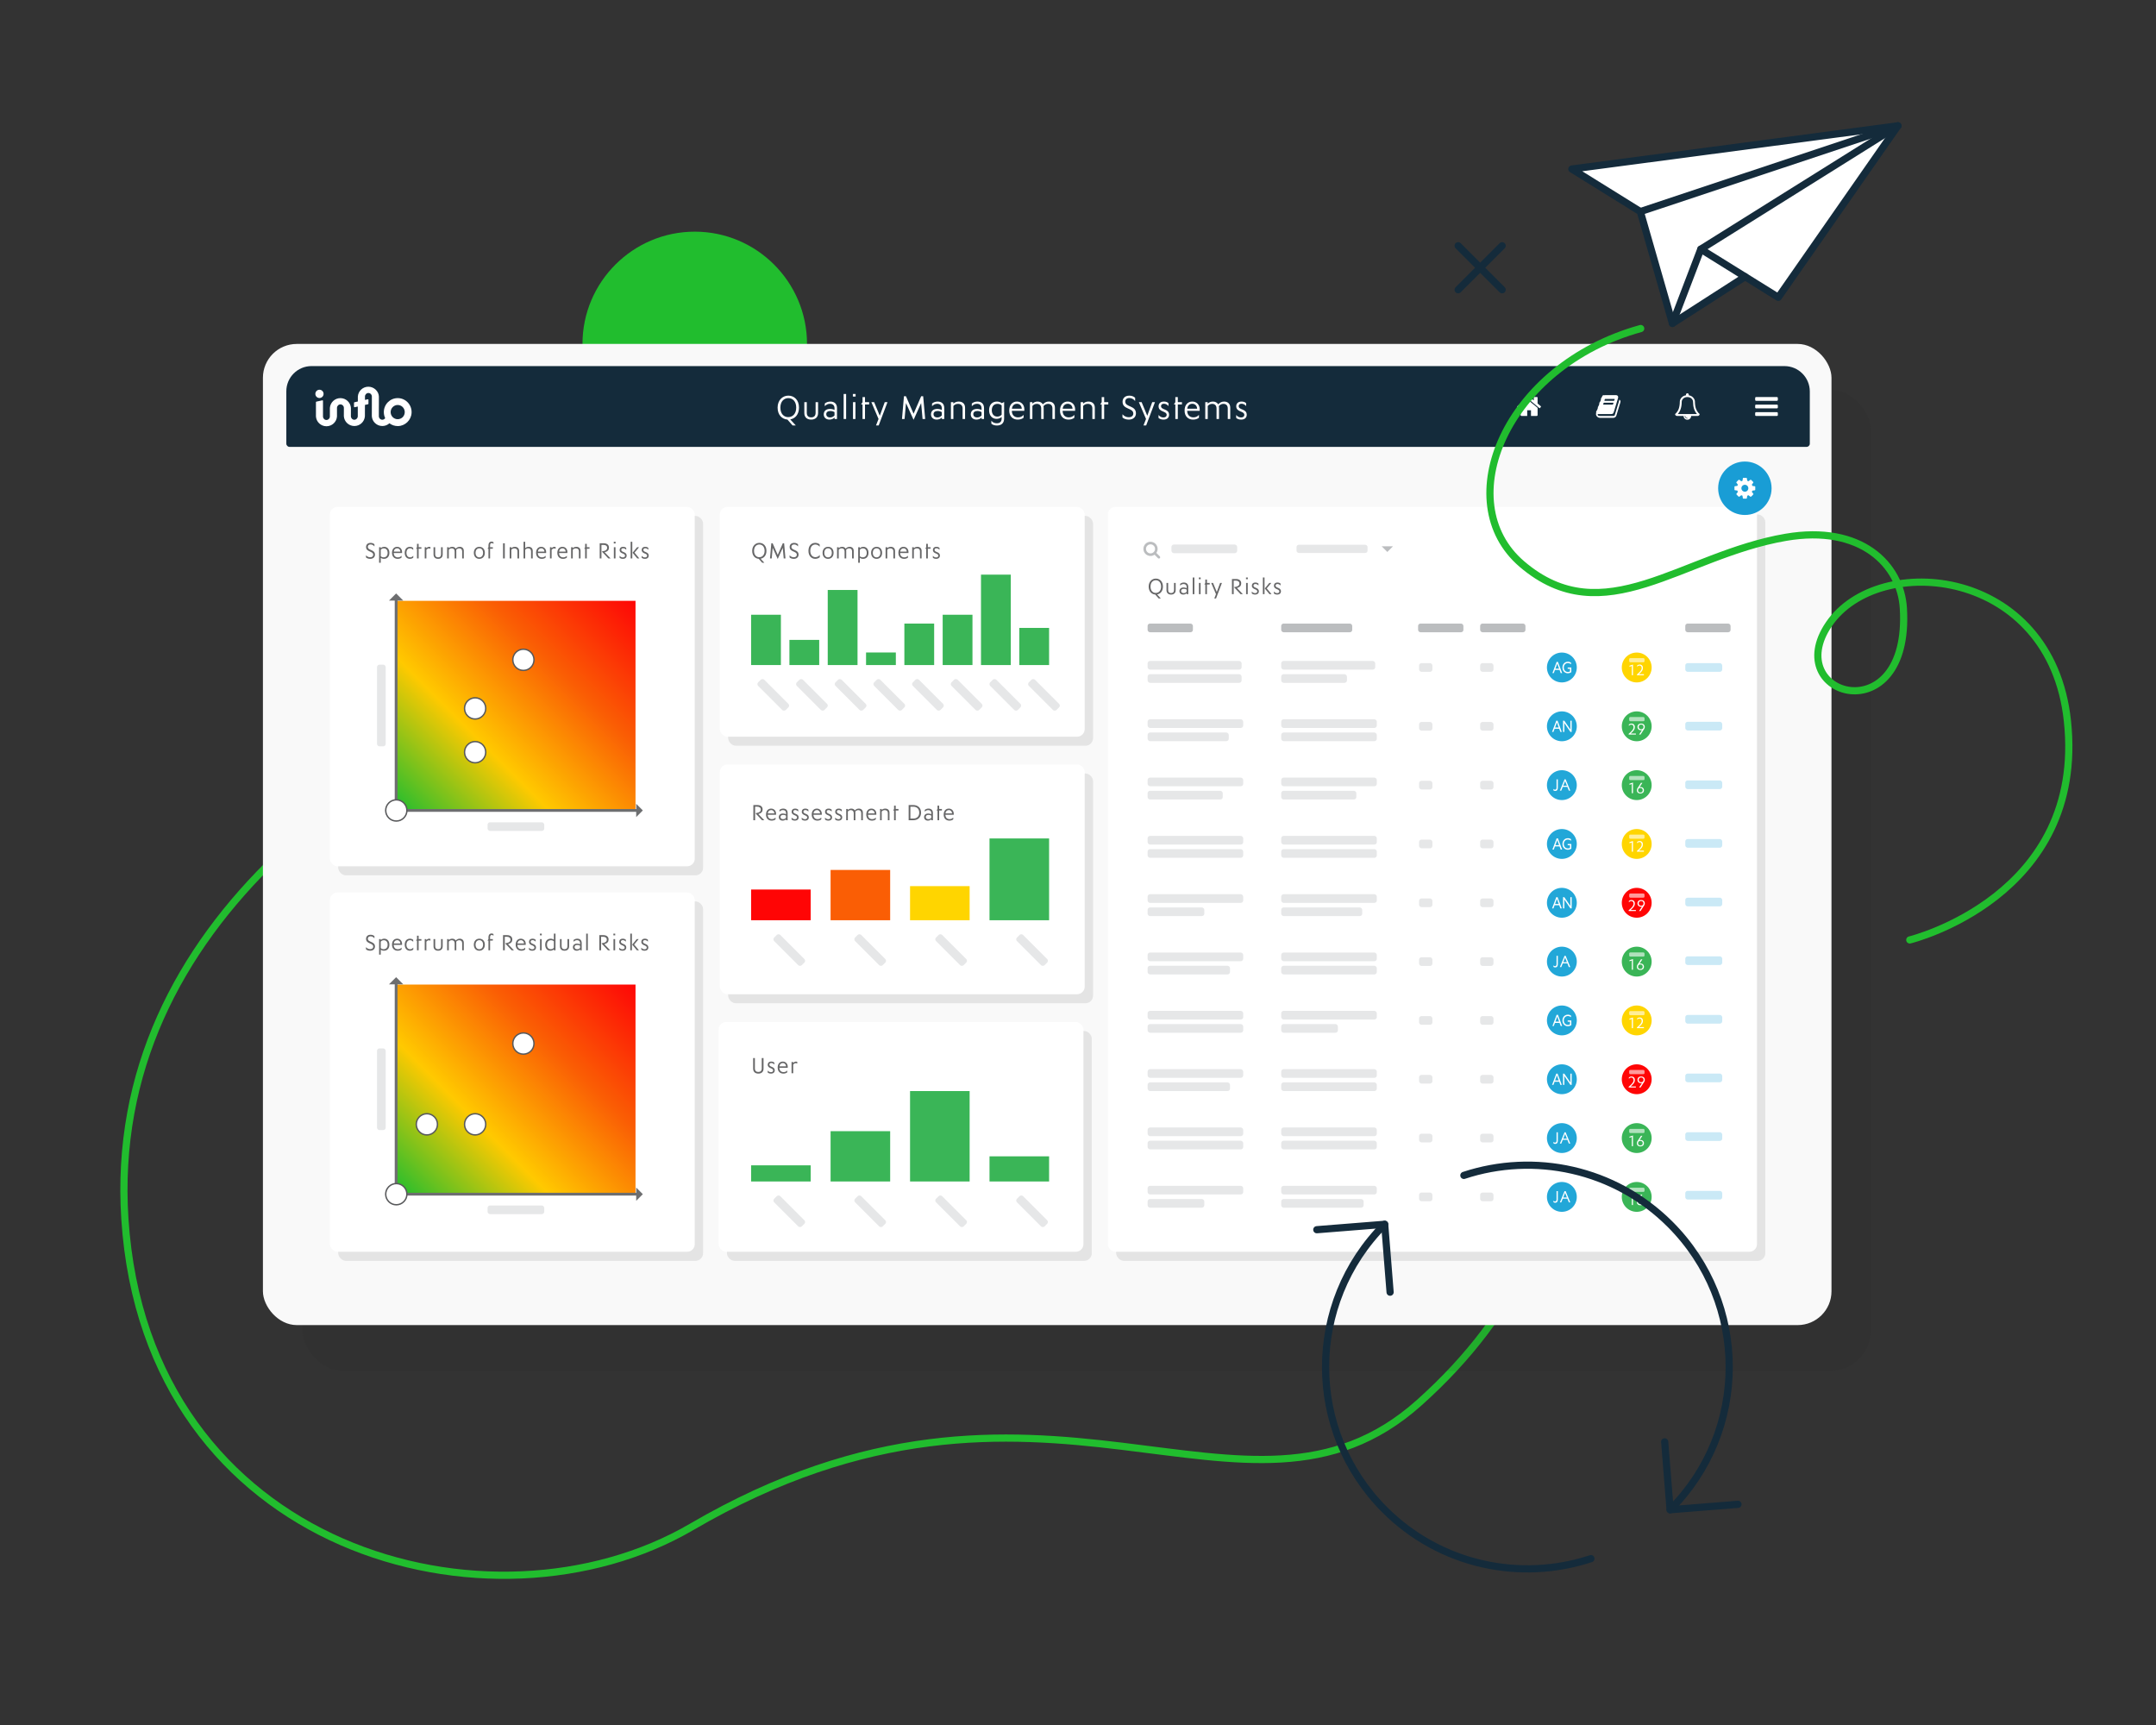 <?xml version="1.0" encoding="UTF-8"?> <svg xmlns="http://www.w3.org/2000/svg" xmlns:xlink="http://www.w3.org/1999/xlink" id="Layer_1" version="1.1" viewBox="0 0 450 360"><rect x="0" y="0" width="450" height="360" fill="#333333" stroke="none"/><defs><style> .st0 { fill: #ff0505; } .st1 { fill: #3ab557; } .st2 { stroke: #21bd2e; } .st2, .st3 { fill: none; } .st2, .st3, .st4 { stroke-linecap: round; stroke-linejoin: round; stroke-width: 1.5px; } .st5 { fill: #21bd2e; } .st6 { fill: #58595b; } .st7 { fill: url(#linear-gradient1); } .st8 { fill: #6d6e70; } .st9 { fill: #7cc9e8; opacity: .4; } .st9, .st10, .st11 { isolation: isolate; } .st12 { fill: url(#linear-gradient); } .st13 { fill: #bbbdbf; } .st3, .st4 { stroke: #142b3b; } .st14 { fill: #142b3b; } .st15, .st4, .st11 { fill: #fff; } .st16 { fill: #f9f9f9; } .st17 { fill: #666667; } .st18 { fill: #22a7d8; } .st19 { fill: #199dd5; } .st20 { fill: #ffd500; } .st21 { fill: #fa5e05; } .st22 { fill: #e6e7e8; } .st10 { fill: #231f20; opacity: .1; } .st11 { opacity: .6; } </style><linearGradient id="linear-gradient" x1="749.354" y1="-7085.916" x2="796.164" y2="-7039.106" gradientTransform="translate(880.44 7289.83) rotate(-180) scale(1 -1)" gradientUnits="userSpaceOnUse"><stop offset="0" stop-color="#fe0606"></stop><stop offset=".33" stop-color="#fa5f04"></stop><stop offset=".66" stop-color="#ffc900"></stop><stop offset="1" stop-color="#20bd2f"></stop></linearGradient><linearGradient id="linear-gradient1" x1="749.354" y1="-7165.99" x2="796.164" y2="-7119.181" gradientTransform="translate(880.44 7289.82) rotate(-180) scale(1 -1)" xlink:href="#linear-gradient"></linearGradient></defs><path class="st5" d="M145.01,48.346c-12.922,0-23.434,10.512-23.434,23.432s10.512,23.432,23.434,23.432,23.431-10.512,23.431-23.432-10.512-23.432-23.431-23.432Z"></path><g><line class="st3" x1="304.344" y1="51.287" x2="313.528" y2="60.471"></line><line class="st3" x1="304.344" y1="60.471" x2="313.528" y2="51.287"></line></g><path class="st2" d="M296.192,292.757c-36.302,32.444-78.527-16.905-151.855,25.91-41.642,24.315-113.79,5.34-118.277-64.352-3.94-61.186,52.307-101.214,109.817-118.509,132.36-39.806,245.441,80.873,160.315,156.951Z"></path><g><rect class="st10" x="63.117" y="81.345" width="327.392" height="204.763" rx="8.526" ry="8.526"></rect><g><rect class="st16" x="54.877" y="71.778" width="327.392" height="204.763" rx="7.065" ry="7.065"></rect><path class="st14" d="M65.013,76.402h307.438c2.92,0,5.291,2.372,5.291,5.291v10.896c0,.371-.302.673-.673.673H60.435c-.371,0-.673-.302-.673-.673v-10.935c0-2.898,2.353-5.252,5.252-5.252h-.002Z"></path><rect class="st10" x="232.97" y="107.371" width="135.488" height="155.756" rx="1.597" ry="1.597"></rect><rect class="st10" x="70.598" y="188.129" width="76.151" height="74.998" rx="1.595" ry="1.595"></rect><rect class="st10" x="70.598" y="107.678" width="76.151" height="74.998" rx="1.595" ry="1.595"></rect><rect class="st10" x="151.987" y="161.424" width="76.151" height="47.956" rx="1.595" ry="1.595"></rect><rect class="st10" x="151.987" y="107.678" width="76.151" height="47.956" rx="1.595" ry="1.595"></rect><rect class="st10" x="151.724" y="215.169" width="76.151" height="47.956" rx="1.595" ry="1.595"></rect><rect class="st15" x="231.229" y="105.792" width="135.488" height="155.447" rx="1.595" ry="1.595"></rect><rect class="st15" x="68.858" y="186.244" width="76.151" height="74.998" rx="1.595" ry="1.595"></rect><circle class="st19" cx="364.189" cy="101.897" r="5.577"></circle><path class="st15" d="M83.007,87.488c-.835,0-1.51-.702-1.471-1.555.035-.756.651-1.378,1.401-1.413.846-.039,1.542.64,1.542,1.482s-.658,1.484-1.472,1.484M83.007,83.084c-1.598,0-2.894,1.307-2.894,2.918,0,.451.102.879.283,1.26-.128.202-.351.337-.602.337-.396,0-.717-.329-.719-.735v-1.662l.007-.79v-1.662h0c-.033-1.102-1.031-2.044-2.196-2.044s-2.116.902-2.195,2.044v1.04l-.717.161c-.048.01-.083.052-.083.103v.831c0,.067.059.115.123.102l.663-.148v2.029h0c-.003.406-.323.735-.719.735s-.717-.329-.718-.735l.004-1.159v-.577h0c-.078-1.141-1.031-2.045-2.196-2.045s-2.116.904-2.195,2.045v1.784h0c0,.406-.322.735-.718.735s-.717-.329-.719-.735v-3.272c0-.067-.062-.115-.125-.102l-1.265.283c-.048.01-.081.052-.081.102v2.988h0c.078,1.141,1.031,2.044,2.195,2.044s2.118-.902,2.196-2.044v-1.784c0-.203.083-.387.213-.521.129-.132.309-.215.506-.215.396,0,.717.328.719.735h0v.577l-.004.876v.283h0c.078,1.141,1.031,2.044,2.196,2.044s2.118-.902,2.196-2.044v-.27l.009-2.091h-.003l.656-.145c.048-.01.081-.052.081-.102v-.83c0-.065-.061-.113-.125-.1l-.603.132v-.709c0-.203.083-.387.212-.519.131-.133.31-.216.508-.216.395,0,.717.329.718.735v1.662l-.007,2.168v.283h0c.078,1.141,1.031,2.044,2.196,2.044.569,0,1.086-.216,1.478-.569.495.373,1.111.59,1.78.582,1.497-.025,2.75-1.227,2.843-2.733.104-1.696-1.23-3.104-2.889-3.104M67.538,82.2c0-.477-.384-.865-.859-.865s-.857.387-.857.865.384.865.857.865.859-.387.859-.865"></path><path class="st15" d="M354.752,86.412c0,.107-.039.199-.117.277s-.171.117-.277.117h-1.381c0,.218-.077.403-.231.558-.154.154-.339.231-.558.231s-.403-.077-.558-.231c-.154-.154-.231-.341-.231-.558h-1.381c-.107,0-.199-.039-.277-.117s-.117-.171-.117-.277c.103-.087.196-.177.28-.271.084-.094.171-.218.263-.368s.167-.313.229-.489c.062-.174.115-.386.154-.635.041-.248.059-.516.059-.801,0-.312.12-.602.361-.87s.555-.431.946-.489c-.016-.039-.025-.08-.025-.12,0-.083.029-.152.087-.21.058-.058.128-.087.21-.087s.152.029.21.087.087.128.087.21c0,.041-.009.081-.025.12.39.058.706.221.946.489.241.268.361.558.361.87,0,.286.02.553.059.801.041.248.091.46.154.635s.139.338.229.489.177.274.263.368c.084.094.178.184.28.271ZM350.185,86.412h4.008c-.547-.616-.82-1.471-.82-2.564,0-.104-.025-.213-.074-.323-.049-.112-.12-.216-.213-.318-.093-.1-.218-.183-.374-.248s-.331-.097-.522-.097-.365.032-.522.097-.281.148-.374.248-.164.206-.213.318c-.049.11-.074.219-.074.323,0,1.094-.273,1.948-.82,2.564h-.001ZM352.238,87.299c0-.033-.016-.049-.049-.049-.122,0-.225-.043-.313-.131-.087-.087-.131-.192-.131-.313,0-.033-.016-.049-.049-.049s-.049.016-.049.049c0,.149.052.279.158.384s.234.158.384.158c.033,0,.049-.016.049-.049Z"></path><path class="st15" d="M321.616,84.921l-.191.228c-.016.019-.038.03-.065.033h-.009c-.026,0-.048-.007-.065-.022l-2.134-1.778-2.134,1.778c-.025.016-.049.023-.074.022-.026-.004-.048-.016-.065-.033l-.191-.228c-.016-.02-.023-.045-.022-.072s.013-.049.033-.067l2.216-1.846c.065-.054.144-.08.234-.08s.168.026.235.08l.751.628v-.601c0-.029.009-.052.028-.071.019-.019.042-.028.071-.028h.592c.029,0,.052.009.071.028.019.019.028.042.028.071v1.258l.674.561c.02.016.032.039.033.067s-.006.052-.022.072h.006ZM320.928,85.134v1.479c0,.054-.019.1-.058.139s-.086.058-.139.058h-1.184v-1.184h-.789v1.184h-1.184c-.054,0-.1-.019-.139-.058-.039-.039-.058-.086-.058-.139v-1.479s0-.006.002-.009c0-.004.002-.007.002-.009l1.772-1.461,1.772,1.461s.003.01.003.019v-.002Z"></path><path class="st15" d="M371.071,83.058v.395c0,.054-.019.1-.058.139s-.086.058-.139.058h-4.34c-.054,0-.1-.019-.139-.058-.039-.039-.058-.086-.058-.139v-.395c0-.054.019-.1.058-.139s.086-.058.139-.058h4.34c.054,0,.1.019.139.058.039.039.058.086.058.139ZM371.071,84.636v.395c0,.054-.019.1-.058.139s-.086.058-.139.058h-4.34c-.054,0-.1-.019-.139-.058-.039-.039-.058-.086-.058-.139v-.395c0-.054.019-.1.058-.139s.086-.058.139-.058h4.34c.054,0,.1.019.139.058.039.039.058.086.058.139ZM371.071,86.215v.395c0,.054-.019.1-.058.139s-.086.058-.139.058h-4.34c-.054,0-.1-.019-.139-.058-.039-.039-.058-.086-.058-.139v-.395c0-.054.019-.1.058-.139s.086-.058.139-.058h4.34c.054,0,.1.019.139.058.039.039.058.086.058.139Z"></path><path class="st15" d="M366.356,101.588v.627c0,.023-.007.045-.023.065s-.033.033-.057.036l-.522.078c-.036.102-.072.187-.11.257.065.094.167.223.302.389.019.023.028.046.028.071s-.009.046-.026.065c-.051.07-.144.171-.28.305-.135.133-.223.2-.265.2-.023,0-.046-.009-.074-.026l-.39-.305c-.083.043-.168.078-.257.107-.03.255-.058.431-.081.525-.013.052-.046.078-.102.078h-.627c-.026,0-.049-.009-.07-.025s-.03-.036-.032-.061l-.078-.519c-.093-.03-.177-.065-.254-.104l-.397.302c-.019.017-.042.026-.071.026-.026,0-.049-.01-.071-.03-.236-.215-.392-.373-.466-.474-.013-.019-.02-.041-.02-.065,0-.023.007-.043.023-.065.028-.039.077-.102.144-.187.068-.086.119-.152.152-.199-.051-.094-.09-.187-.116-.28l-.516-.075c-.025-.004-.045-.016-.059-.035-.015-.02-.023-.042-.023-.067v-.627c0-.023.007-.043.023-.065.015-.02.033-.033.054-.036l.525-.078c.026-.087.062-.173.11-.26-.075-.107-.175-.236-.302-.389-.019-.023-.028-.045-.028-.068,0-.019.009-.041.026-.065.049-.068.142-.168.279-.303s.225-.202.267-.202c.025,0,.049.009.074.028l.39.302c.083-.043.168-.078.257-.107.03-.255.058-.431.081-.525.013-.052.046-.078.102-.078h.627c.026,0,.049.009.07.023.02.016.03.036.032.061l.078.519c.093.03.177.065.254.104l.4-.302c.017-.017.039-.026.068-.026.025,0,.048.009.071.028.242.223.397.384.466.48.013.015.02.036.02.062,0,.023-.007.045-.023.065-.028.039-.077.102-.144.187-.068.086-.119.152-.152.199.049.094.087.186.116.277l.516.078c.025.004.043.016.059.035s.023.042.023.067v.003ZM364.7,102.406c.141-.141.212-.312.212-.511s-.071-.37-.212-.511-.312-.212-.511-.212-.37.071-.511.212-.212.312-.212.511.071.37.212.511.312.212.511.212.37-.071.511-.212Z"></path><path class="st15" d="M338.158,83.544c.083.117.1.249.055.397l-.847,2.792c-.039.132-.117.242-.236.331-.117.09-.244.135-.377.135h-2.844c-.158,0-.31-.055-.458-.165-.146-.11-.249-.245-.306-.405-.049-.138-.051-.268-.006-.392,0-.009.003-.036.009-.083.006-.048.01-.086.013-.115.002-.016,0-.038-.009-.067-.009-.028-.012-.048-.009-.059.004-.023.013-.043.025-.065.012-.02.029-.045.051-.072s.039-.052.051-.072c.048-.078.093-.173.139-.281.045-.11.075-.204.093-.281.006-.02.007-.051.002-.093-.006-.041-.006-.07-.002-.087.006-.023.023-.051.052-.087.029-.035.046-.058.052-.071.043-.074.087-.168.129-.284.043-.115.068-.207.077-.277.002-.019,0-.051-.007-.099s-.007-.075.002-.087c.009-.026.03-.058.068-.094s.059-.059.068-.07c.039-.054.083-.141.131-.261.048-.12.077-.219.084-.297.002-.016,0-.042-.009-.078s-.01-.064-.006-.081c.004-.016.013-.035.028-.055s.033-.043.055-.071c.023-.026.041-.048.052-.065.016-.025.033-.057.051-.094s.033-.074.046-.107c.013-.033.03-.071.049-.11.019-.041.039-.072.059-.099s.048-.049.081-.072.071-.035.112-.035.088.004.146.017l-.003.009c.078-.019.131-.028.157-.028h2.345c.152,0,.27.058.351.173s.1.248.055.4l-.844,2.792c-.074.245-.148.402-.221.473-.072.071-.204.106-.396.106h-2.679c-.055,0-.094.016-.117.046-.023.033-.023.077-.003.132.049.144.197.216.444.216h2.844c.059,0,.117-.016.173-.048.055-.032.091-.074.107-.128l.925-3.042c.015-.045.019-.104.016-.175.078.03.139.075.181.132v.003ZM334.622,84.339c-.009.026-.006.049.006.07.013.019.033.029.062.029h1.874c.026,0,.052-.01.078-.029s.042-.042.051-.07l.065-.197c.009-.026.006-.049-.006-.07s-.033-.029-.061-.029h-1.874c-.026,0-.052.01-.078.029s-.042.042-.051.07l-.065.197h-.002ZM334.877,83.55c-.009.026-.006.049.006.07.012.019.033.029.061.029h1.874c.026,0,.052-.01.078-.029s.042-.042.051-.07l.065-.197c.009-.026.006-.049-.006-.07-.012-.019-.033-.029-.061-.029h-1.874c-.026,0-.052.01-.078.029s-.042.042-.051.07l-.065.197Z"></path><g><path class="st15" d="M164.94,87.527l1.156,1.26h-.669l-1.079-1.226c-1.099-.084-2.047-.933-2.047-2.493s1.037-2.499,2.235-2.499,2.228.863,2.228,2.499c0,1.442-.808,2.284-1.825,2.458h0ZM164.537,83.084c-.898,0-1.658.676-1.658,1.984s.746,1.984,1.643,1.984,1.664-.676,1.664-1.984-.746-1.984-1.651-1.984h.002Z"></path><path class="st15" d="M170.748,86.191c0,.877-.572,1.378-1.442,1.378s-1.427-.502-1.427-1.378v-2.263h.515v2.208c0,.661.348.967.92.967s.92-.306.92-.967v-2.208h.515v2.263Z"></path><path class="st15" d="M174.194,87.444v-.286h-.015c-.271.251-.627.41-1.065.41-.676,0-1.183-.418-1.183-1.094s.473-1.134,1.302-1.134c.363,0,.683.084.947.223v-.368c0-.661-.432-.925-.96-.925-.438,0-.822.223-1.052.495h-.02v-.55c.306-.264.724-.41,1.163-.41.786,0,1.385.425,1.385,1.358v2.284h-.502l-.002-.003ZM174.179,86.01c-.223-.139-.542-.236-.856-.236-.55,0-.87.236-.87.669,0,.376.271.676.821.676.348,0,.669-.154.905-.418v-.69Z"></path><path class="st15" d="M176.087,87.444v-5.222h.515v5.222h-.515Z"></path><path class="st15" d="M178.009,82.758v-.537h.572v.537h-.572ZM178.036,87.444v-3.516h.515v3.516h-.515Z"></path><path class="st15" d="M180.028,87.444v-3.036h-.286v-.028l.286-.453v-1.059h.515v1.059h.863v.48h-.863v3.036h-.515Z"></path><path class="st15" d="M182.84,88.787l.529-1.35-1.497-3.509h.577l1.169,2.82h.015l1.03-2.82h.572l-1.838,4.86h-.557v-.002Z"></path><path class="st15" d="M192.559,87.444l-.299-3.307h-.007l-1.552,3.433h-.042l-1.553-3.439h-.007l-.299,3.314h-.537l.41-4.749h.418l1.588,3.635h.007l1.581-3.635h.418l.418,4.749h-.542l-.002-.002Z"></path><path class="st15" d="M196.583,87.444v-.286h-.015c-.271.251-.627.41-1.065.41-.676,0-1.183-.418-1.183-1.094s.473-1.134,1.302-1.134c.363,0,.683.084.947.223v-.368c0-.661-.432-.925-.96-.925-.438,0-.822.223-1.052.495h-.02v-.55c.306-.264.724-.41,1.163-.41.786,0,1.385.425,1.385,1.358v2.284h-.502l-.002-.003ZM196.568,86.01c-.223-.139-.542-.236-.856-.236-.55,0-.87.236-.87.669,0,.376.271.676.821.676.348,0,.669-.154.905-.418v-.69Z"></path><path class="st15" d="M200.914,87.444v-2.2c0-.669-.41-.96-.947-.96-.403,0-.724.154-.975.438v2.723h-.515v-3.516h.508v.299h.007c.293-.264.661-.425,1.107-.425.731,0,1.33.41,1.33,1.275v2.367h-.515Z"></path><path class="st15" d="M204.882,87.444v-.286h-.015c-.271.251-.627.41-1.065.41-.676,0-1.183-.418-1.183-1.094s.473-1.134,1.302-1.134c.363,0,.683.084.947.223v-.368c0-.661-.432-.925-.96-.925-.438,0-.822.223-1.052.495h-.02v-.55c.306-.264.724-.41,1.163-.41.786,0,1.385.425,1.385,1.358v2.284h-.502l-.002-.003ZM204.868,86.01c-.223-.139-.542-.236-.856-.236-.55,0-.87.236-.87.669,0,.376.271.676.821.676.348,0,.669-.154.905-.418v-.69Z"></path><path class="st15" d="M206.914,88.419v-.612h.015c.251.368.689.529,1.128.529.738,0,1.01-.432,1.01-.989v-.321h-.007c-.264.236-.634.39-1.065.39-.85,0-1.552-.627-1.552-1.81s.704-1.803,1.643-1.803c.397,0,.759.146,1.017.334h.015l.445-.236h.02v3.419c0,.995-.585,1.482-1.504,1.482-.397,0-.863-.097-1.163-.383h-.001ZM209.065,84.603c-.223-.202-.542-.321-.863-.321-.717,0-1.198.487-1.198,1.323s.467,1.337,1.149,1.337c.376,0,.696-.154.912-.397v-1.942h0Z"></path><path class="st15" d="M212.414,87.569c-1.002,0-1.768-.669-1.768-1.88s.682-1.887,1.616-1.887c.863,0,1.539.647,1.539,1.622,0,.09-.007.223-.007.321h-2.603c.007.885.542,1.358,1.295,1.358.502,0,.891-.202,1.128-.502h.028v.577c-.306.258-.751.39-1.226.39l-.002.001ZM211.203,85.299h2.061c-.015-.599-.425-1.031-1.002-1.031s-.989.39-1.059,1.031h0Z"></path><path class="st15" d="M219.662,87.444v-2.2c0-.669-.39-.96-.905-.96-.341,0-.669.132-.96.473.02.097.035.209.035.321v2.367h-.515v-2.2c0-.669-.397-.96-.905-.96-.376,0-.689.154-.933.438v2.723h-.515v-3.516h.508v.299h.007c.293-.264.654-.425,1.072-.425.467,0,.885.189,1.107.572h.007c.39-.41.793-.572,1.239-.572.696,0,1.275.41,1.275,1.275v2.367h-.516Z"></path><path class="st15" d="M223.011,87.569c-1.002,0-1.768-.669-1.768-1.88s.682-1.887,1.616-1.887c.863,0,1.539.647,1.539,1.622,0,.09-.007.223-.007.321h-2.603c.007.885.542,1.358,1.295,1.358.502,0,.891-.202,1.128-.502h.028v.577c-.306.258-.751.39-1.226.39l-.002.001ZM221.8,85.299h2.061c-.015-.599-.425-1.031-1.002-1.031s-.989.39-1.059,1.031h0Z"></path><path class="st15" d="M227.996,87.444v-2.2c0-.669-.41-.96-.947-.96-.403,0-.724.154-.975.438v2.723h-.515v-3.516h.508v.299h.007c.293-.264.661-.425,1.107-.425.731,0,1.33.41,1.33,1.275v2.367h-.515Z"></path><path class="st15" d="M229.946,87.444v-3.036h-.286v-.028l.286-.453v-1.059h.515v1.059h.863v.48h-.863v3.036h-.515Z"></path><path class="st15" d="M235.598,87.569c-.502,0-.989-.139-1.315-.445v-.654h.02c.334.397.801.606,1.281.606.599,0,.96-.299.96-.773,0-1.226-2.242-.786-2.242-2.451,0-.654.418-1.281,1.413-1.281.453,0,.898.139,1.211.445v.654h-.02c-.321-.403-.751-.606-1.184-.606-.572,0-.863.313-.863.746,0,1.211,2.235.759,2.235,2.451,0,.731-.537,1.31-1.497,1.31l.001-.001Z"></path><path class="st15" d="M238.669,88.787l.529-1.35-1.497-3.509h.577l1.171,2.82h.015l1.03-2.82h.572l-1.838,4.86h-.557l-.001-.002Z"></path><path class="st15" d="M242.831,87.569c-.418,0-.773-.125-1.024-.355v-.592h.02c.251.321.627.502,1.002.502.418,0,.682-.209.682-.529,0-.877-1.693-.529-1.693-1.81,0-.55.368-.982,1.107-.982.368,0,.731.104.96.341v.592h-.015c-.223-.279-.572-.48-.933-.48-.403,0-.606.209-.606.502,0,.863,1.678.495,1.678,1.803,0,.585-.403,1.01-1.184,1.01h.004Z"></path><path class="st15" d="M245.317,87.444v-3.036h-.286v-.028l.286-.453v-1.059h.515v1.059h.863v.48h-.863v3.036h-.515Z"></path><path class="st15" d="M249.015,87.569c-1.002,0-1.768-.669-1.768-1.88s.683-1.887,1.616-1.887c.863,0,1.539.647,1.539,1.622,0,.09-.007.223-.007.321h-2.603c.007.885.544,1.358,1.295,1.358.502,0,.891-.202,1.128-.502h.028v.577c-.306.258-.751.39-1.226.39l-.002.001ZM247.804,85.299h2.061c-.015-.599-.425-1.031-1.002-1.031s-.989.39-1.059,1.031h0Z"></path><path class="st15" d="M256.261,87.444v-2.2c0-.669-.39-.96-.905-.96-.341,0-.669.132-.96.473.02.097.035.209.035.321v2.367h-.515v-2.2c0-.669-.397-.96-.905-.96-.376,0-.689.154-.933.438v2.723h-.515v-3.516h.508v.299h.007c.293-.264.654-.425,1.072-.425.467,0,.885.189,1.107.572h.007c.39-.41.793-.572,1.239-.572.696,0,1.275.41,1.275,1.275v2.367h-.516Z"></path><path class="st15" d="M259.04,87.569c-.418,0-.773-.125-1.024-.355v-.592h.02c.251.321.627.502,1.002.502.418,0,.682-.209.682-.529,0-.877-1.693-.529-1.693-1.81,0-.55.368-.982,1.107-.982.368,0,.731.104.96.341v.592h-.015c-.223-.279-.572-.48-.933-.48-.403,0-.606.209-.606.502,0,.863,1.678.495,1.678,1.803,0,.585-.403,1.01-1.184,1.01h.004Z"></path></g><rect class="st15" x="68.858" y="105.792" width="76.151" height="74.998" rx="1.595" ry="1.595"></rect><g><path class="st17" d="M77.264,116.629c-.334,0-.658-.093-.877-.297v-.437h.015c.223.264.534.403.854.403.399,0,.641-.2.641-.515,0-.817-1.494-.525-1.494-1.633,0-.437.279-.854.943-.854.302,0,.599.093.808.297v.437h-.015c-.213-.27-.502-.403-.789-.403-.38,0-.576.209-.576.496,0,.808,1.49.506,1.49,1.633,0,.487-.357.873-.998.873h-.001Z"></path><path class="st17" d="M80.147,116.629c-.279,0-.511-.084-.673-.2h-.004v1.012h-.344v-3.239h.339v.2h.004c.194-.177.437-.283.734-.283.608,0,1.072.46,1.072,1.258s-.479,1.253-1.128,1.253v-.002ZM80.109,114.438c-.264,0-.483.112-.641.293v1.35c.148.139.363.232.603.232.511,0,.835-.344.835-.937s-.321-.937-.798-.937v-.002Z"></path><path class="st17" d="M82.997,116.629c-.669,0-1.179-.445-1.179-1.253s.455-1.258,1.076-1.258c.576,0,1.026.432,1.026,1.082,0,.061-.004.148-.004.213h-1.736c.004.589.363.905.863.905.334,0,.595-.135.751-.334h.019v.386c-.204.171-.502.26-.817.26l.002-.001ZM82.189,115.116h1.374c-.009-.399-.283-.688-.669-.688s-.658.26-.705.688Z"></path><path class="st17" d="M86.259,116.382c-.171.158-.432.247-.711.247-.595,0-1.076-.437-1.076-1.253s.46-1.258,1.082-1.258c.27,0,.515.078.692.241v.413h-.015c-.135-.194-.376-.344-.654-.344-.455,0-.743.371-.743.947s.297.943.761.943c.287,0,.511-.139.65-.344h.015v.409l-.002-.002Z"></path><path class="st17" d="M87.035,116.544v-2.023h-.19v-.019l.19-.302v-.705h.344v.705h.576v.321h-.576v2.023h-.344Z"></path><path class="st17" d="M88.649,116.544v-2.344h.325v.204h.004c.177-.167.371-.287.612-.287.088,0,.171.015.247.042v.376h-.015c-.088-.061-.186-.088-.287-.088-.209,0-.386.116-.542.279v1.819h-.344Z"></path><path class="st17" d="M92.4,115.709c0,.585-.38.92-.96.92s-.952-.334-.952-.92v-1.508h.344v1.471c0,.441.232.645.612.645s.612-.204.612-.645v-1.471h.344v1.508Z"></path><path class="st17" d="M96.461,116.544v-1.466c0-.445-.26-.641-.603-.641-.228,0-.445.088-.641.316.015.065.023.139.023.213v1.578h-.344v-1.466c0-.445-.264-.641-.603-.641-.251,0-.46.102-.622.293v1.815h-.344v-2.344h.339v.2h.004c.194-.177.437-.283.715-.283.31,0,.589.125.738.38h.004c.26-.274.529-.38.827-.38.464,0,.85.274.85.85v1.578h-.344v-.001Z"></path><path class="st17" d="M100.039,116.629c-.641,0-1.141-.45-1.141-1.253s.502-1.258,1.152-1.258,1.146.45,1.146,1.258-.506,1.253-1.156,1.253ZM100.048,114.428c-.46,0-.789.344-.789.947s.325.943.78.943.789-.339.789-.943-.325-.947-.78-.947Z"></path><path class="st17" d="M101.951,116.544v-2.023h-.19v-.019l.19-.302v-.413c0-.413.213-.757.645-.757.144,0,.283.032.403.116v.352h-.015c-.084-.093-.2-.158-.329-.158-.26,0-.363.186-.363.441v.418h.576v.321h-.576v2.023h-.344l.001.002Z"></path><path class="st17" d="M104.997,116.544v-3.165h.363v3.165h-.363Z"></path><path class="st17" d="M108.004,116.544v-1.466c0-.445-.274-.641-.631-.641-.27,0-.483.102-.65.293v1.815h-.344v-2.344h.339v.2h.004c.194-.177.441-.283.738-.283.487,0,.886.274.886.85v1.578h-.344v-.001Z"></path><path class="st17" d="M110.845,116.544v-1.466c0-.445-.264-.641-.603-.641-.251,0-.46.102-.622.293v1.815h-.344v-3.481h.344v1.331h.004c.19-.171.432-.279.711-.279.464,0,.854.274.854.85v1.578h-.344Z"></path><path class="st17" d="M113.071,116.629c-.669,0-1.179-.445-1.179-1.253s.455-1.258,1.076-1.258c.576,0,1.026.432,1.026,1.082,0,.061-.004.148-.004.213h-1.736c.004.589.363.905.863.905.334,0,.595-.135.751-.334h.019v.386c-.204.171-.502.26-.817.26l.001-.001ZM112.263,115.116h1.374c-.009-.399-.283-.688-.669-.688s-.658.26-.705.688h0Z"></path><path class="st17" d="M114.789,116.544v-2.344h.325v.204h.004c.177-.167.371-.287.612-.287.088,0,.171.015.247.042v.376h-.015c-.088-.061-.186-.088-.287-.088-.209,0-.386.116-.542.279v1.819h-.344Z"></path><path class="st17" d="M117.504,116.629c-.669,0-1.179-.445-1.179-1.253s.455-1.258,1.076-1.258c.576,0,1.026.432,1.026,1.082,0,.061-.004.148-.004.213h-1.736c.004.589.363.905.863.905.334,0,.595-.135.751-.334h.019v.386c-.204.171-.502.26-.817.26l.001-.001ZM116.696,115.116h1.374c-.009-.399-.283-.688-.669-.688s-.658.26-.705.688h0Z"></path><path class="st17" d="M120.828,116.544v-1.466c0-.445-.274-.641-.631-.641-.27,0-.483.102-.65.293v1.815h-.344v-2.344h.339v.2h.004c.194-.177.441-.283.738-.283.487,0,.886.274.886.85v1.578h-.344v-.001Z"></path><path class="st17" d="M122.128,116.544v-2.023h-.19v-.019l.19-.302v-.705h.344v.705h.576v.321h-.576v2.023h-.344Z"></path><path class="st17" d="M126.972,116.544l-1.355-1.439v-.019c.882-.131,1.105-.39,1.105-.77s-.279-.595-.757-.595h-.432v2.822h-.363v-3.165h.836c.645,0,1.095.306,1.095.901,0,.483-.232.798-.891.979v.009l1.234,1.276h-.473,0Z"></path><path class="st17" d="M128.105,113.42v-.357h.38v.357h-.38ZM128.124,116.544v-2.344h.344v2.344h-.344Z"></path><path class="st17" d="M129.999,116.629c-.279,0-.515-.084-.682-.236v-.395h.015c.167.213.418.334.669.334.279,0,.455-.139.455-.352,0-.585-1.128-.352-1.128-1.207,0-.367.247-.654.738-.654.247,0,.487.07.641.228v.395h-.009c-.148-.186-.38-.321-.622-.321-.27,0-.403.139-.403.334,0,.576,1.118.329,1.118,1.202,0,.39-.27.673-.789.673h-.003Z"></path><path class="st17" d="M131.628,116.544v-3.481h.344v3.481h-.344ZM133.012,116.544l-.979-1.179v-.019l.943-1.146h.409l-.947,1.133v.009l1.002,1.202h-.428Z"></path><path class="st17" d="M134.607,116.629c-.279,0-.515-.084-.682-.236v-.395h.015c.167.213.418.334.669.334.279,0,.455-.139.455-.352,0-.585-1.128-.352-1.128-1.207,0-.367.247-.654.738-.654.247,0,.487.07.641.228v.395h-.009c-.148-.186-.38-.321-.622-.321-.27,0-.403.139-.403.334,0,.576,1.118.329,1.118,1.202,0,.39-.27.673-.789.673h-.003Z"></path></g><rect class="st15" x="150.246" y="159.538" width="76.151" height="47.956" rx="1.595" ry="1.595"></rect><rect class="st15" x="150.246" y="105.792" width="76.151" height="47.956" rx="1.595" ry="1.595"></rect><rect class="st15" x="149.983" y="213.284" width="76.151" height="47.956" rx="1.595" ry="1.595"></rect><g><path class="st17" d="M77.264,198.41c-.334,0-.658-.093-.877-.297v-.437h.015c.223.264.534.403.854.403.399,0,.641-.2.641-.515,0-.817-1.494-.525-1.494-1.633,0-.437.279-.854.943-.854.302,0,.599.093.808.297v.437h-.015c-.213-.27-.502-.403-.789-.403-.38,0-.576.209-.576.496,0,.808,1.49.506,1.49,1.633,0,.487-.357.873-.998.873h-.001Z"></path><path class="st17" d="M80.147,198.41c-.279,0-.511-.084-.673-.2h-.004v1.012h-.344v-3.239h.339v.2h.004c.194-.177.437-.283.734-.283.608,0,1.072.46,1.072,1.258s-.479,1.253-1.128,1.253v-.001ZM80.109,196.22c-.264,0-.483.112-.641.293v1.35c.148.139.363.232.603.232.511,0,.835-.344.835-.937s-.321-.937-.798-.937v-.001Z"></path><path class="st17" d="M82.997,198.41c-.669,0-1.179-.445-1.179-1.253s.455-1.258,1.076-1.258c.576,0,1.026.432,1.026,1.082,0,.061-.004.148-.004.213h-1.736c.004.589.363.905.863.905.334,0,.595-.135.751-.334h.019v.386c-.204.171-.502.26-.817.26l.002-.001ZM82.189,196.897h1.374c-.009-.399-.283-.688-.669-.688s-.658.26-.705.688Z"></path><path class="st17" d="M86.259,198.163c-.171.158-.432.247-.711.247-.595,0-1.076-.437-1.076-1.253s.46-1.258,1.082-1.258c.27,0,.515.078.692.241v.413h-.015c-.135-.194-.376-.344-.654-.344-.455,0-.743.371-.743.947s.297.943.761.943c.287,0,.511-.139.65-.344h.015v.409l-.002-.002Z"></path><path class="st17" d="M87.035,198.326v-2.023h-.19v-.019l.19-.302v-.705h.344v.705h.576v.321h-.576v2.023h-.344Z"></path><path class="st17" d="M88.649,198.326v-2.344h.325v.204h.004c.177-.167.371-.287.612-.287.088,0,.171.015.247.042v.376h-.015c-.088-.061-.186-.088-.287-.088-.209,0-.386.116-.542.279v1.819h-.344Z"></path><path class="st17" d="M92.4,197.49c0,.585-.38.92-.96.92s-.952-.334-.952-.92v-1.508h.344v1.471c0,.441.232.645.612.645s.612-.204.612-.645v-1.471h.344v1.508Z"></path><path class="st17" d="M96.461,198.326v-1.466c0-.445-.26-.641-.603-.641-.228,0-.445.088-.641.316.015.065.023.139.023.213v1.578h-.344v-1.466c0-.445-.264-.641-.603-.641-.251,0-.46.102-.622.293v1.815h-.344v-2.344h.339v.2h.004c.194-.177.437-.283.715-.283.31,0,.589.125.738.38h.004c.26-.274.529-.38.827-.38.464,0,.85.274.85.85v1.578h-.344v-.002Z"></path><path class="st17" d="M100.039,198.41c-.641,0-1.141-.45-1.141-1.253s.502-1.258,1.152-1.258,1.146.45,1.146,1.258-.506,1.253-1.156,1.253ZM100.048,196.209c-.46,0-.789.344-.789.947s.325.943.78.943.789-.339.789-.943-.325-.947-.78-.947Z"></path><path class="st17" d="M101.951,198.326v-2.023h-.19v-.019l.19-.302v-.413c0-.413.213-.757.645-.757.144,0,.283.032.403.116v.352h-.015c-.084-.093-.2-.158-.329-.158-.26,0-.363.186-.363.441v.418h.576v.321h-.576v2.023h-.344l.001.002Z"></path><path class="st17" d="M106.797,198.326l-1.355-1.439v-.019c.882-.131,1.105-.39,1.105-.77s-.279-.595-.757-.595h-.432v2.822h-.363v-3.165h.836c.645,0,1.095.306,1.095.901,0,.483-.232.798-.891.979v.009l1.234,1.276h-.473,0Z"></path><path class="st17" d="M108.811,198.41c-.669,0-1.179-.445-1.179-1.253s.455-1.258,1.076-1.258c.576,0,1.026.432,1.026,1.082,0,.061-.004.148-.004.213h-1.736c.004.589.363.905.863.905.334,0,.595-.135.751-.334h.019v.386c-.204.171-.502.26-.817.26l.001-.001ZM108.004,196.897h1.374c-.009-.399-.283-.688-.669-.688s-.658.26-.705.688h0Z"></path><path class="st17" d="M111.086,198.41c-.279,0-.515-.084-.682-.236v-.395h.015c.167.213.418.334.669.334.279,0,.455-.139.455-.352,0-.585-1.128-.352-1.128-1.207,0-.367.247-.654.738-.654.247,0,.487.07.641.228v.395h-.009c-.148-.186-.38-.321-.622-.321-.27,0-.403.139-.403.334,0,.576,1.118.329,1.118,1.202,0,.39-.27.673-.789.673h-.003Z"></path><path class="st17" d="M112.697,195.203v-.357h.38v.357h-.38ZM112.716,198.327v-2.344h.344v2.344h-.344Z"></path><path class="st17" d="M115.607,198.326v-.194h-.004c-.194.171-.437.279-.738.279-.608,0-1.072-.455-1.072-1.253s.483-1.258,1.133-1.258c.274,0,.506.084.673.2h.004v-1.253h.344v3.481h-.339v-.001ZM115.602,196.45c-.148-.144-.367-.232-.603-.232-.511,0-.836.339-.836.937s.316.937.798.937c.26,0,.483-.112.641-.297v-1.346.001Z"></path><path class="st17" d="M118.786,197.49c0,.585-.38.92-.96.92s-.952-.334-.952-.92v-1.508h.344v1.471c0,.441.232.645.612.645s.612-.204.612-.645v-1.471h.344v1.508Z"></path><path class="st17" d="M121.084,198.326v-.19h-.009c-.181.167-.418.274-.711.274-.45,0-.789-.279-.789-.728s.316-.756.867-.756c.241,0,.455.055.631.148v-.247c0-.441-.287-.616-.641-.616-.293,0-.548.148-.701.329h-.015v-.367c.204-.177.483-.274.774-.274.525,0,.924.283.924.905v1.523h-.334l.001-.001ZM121.075,197.37c-.148-.093-.363-.158-.572-.158-.367,0-.58.158-.58.445,0,.251.181.45.548.45.232,0,.445-.102.603-.279v-.46.002Z"></path><path class="st17" d="M122.345,198.326v-3.481h.344v3.481h-.344Z"></path><path class="st17" d="M126.894,198.326l-1.355-1.439v-.019c.882-.131,1.105-.39,1.105-.77s-.279-.595-.757-.595h-.432v2.822h-.363v-3.165h.836c.645,0,1.095.306,1.095.901,0,.483-.232.798-.891.979v.009l1.234,1.276h-.473,0Z"></path><path class="st17" d="M128.027,195.203v-.357h.38v.357h-.38ZM128.046,198.327v-2.344h.344v2.344h-.344Z"></path><path class="st17" d="M129.921,198.41c-.279,0-.515-.084-.682-.236v-.395h.015c.167.213.418.334.669.334.279,0,.455-.139.455-.352,0-.585-1.128-.352-1.128-1.207,0-.367.247-.654.738-.654.247,0,.487.07.641.228v.395h-.009c-.148-.186-.38-.321-.622-.321-.27,0-.403.139-.403.334,0,.576,1.118.329,1.118,1.202,0,.39-.27.673-.789.673h-.003Z"></path><path class="st17" d="M131.55,198.326v-3.481h.344v3.481h-.344ZM132.934,198.326l-.979-1.179v-.019l.943-1.146h.409l-.947,1.133v.009l1.002,1.202h-.428Z"></path><path class="st17" d="M134.529,198.41c-.279,0-.515-.084-.682-.236v-.395h.015c.167.213.418.334.669.334.279,0,.455-.139.455-.352,0-.585-1.128-.352-1.128-1.207,0-.367.247-.654.738-.654.247,0,.487.07.641.228v.395h-.009c-.148-.186-.38-.321-.622-.321-.27,0-.403.139-.403.334,0,.576,1.118.329,1.118,1.202,0,.39-.27.673-.789.673h-.003Z"></path></g><g><path class="st17" d="M158.757,116.6l.77.84h-.445l-.719-.817c-.734-.055-1.365-.622-1.365-1.662s.692-1.667,1.49-1.667,1.485.576,1.485,1.667c0,.96-.538,1.523-1.216,1.637v.001ZM158.487,113.638c-.599,0-1.105.45-1.105,1.323s.496,1.323,1.095,1.323,1.11-.45,1.11-1.323-.496-1.323-1.099-1.323Z"></path><path class="st17" d="M163.58,116.544l-.2-2.205h-.004l-1.036,2.289h-.028l-1.036-2.293h-.004l-.2,2.209h-.357l.274-3.165h.279l1.059,2.422h.004l1.053-2.422h.279l.279,3.165h-.363.002Z"></path><path class="st17" d="M165.677,116.629c-.334,0-.658-.093-.877-.297v-.437h.015c.223.264.534.403.854.403.399,0,.641-.2.641-.515,0-.817-1.494-.525-1.494-1.633,0-.437.279-.854.943-.854.302,0,.599.093.808.297v.437h-.015c-.213-.27-.502-.403-.789-.403-.38,0-.576.209-.576.496,0,.808,1.49.506,1.49,1.633,0,.487-.357.873-.998.873h-.002Z"></path><path class="st17" d="M171.103,116.293c-.232.209-.585.334-.933.334-.78,0-1.43-.585-1.43-1.667s.612-1.667,1.424-1.667c.344,0,.688.116.92.334v.464h-.019c-.204-.287-.538-.45-.882-.45-.641,0-1.057.506-1.057,1.318s.426,1.318,1.076,1.318c.367,0,.688-.181.882-.45h.019v.464h0Z"></path><path class="st17" d="M172.829,116.629c-.641,0-1.141-.45-1.141-1.253s.502-1.258,1.152-1.258,1.146.45,1.146,1.258-.506,1.253-1.156,1.253h0ZM172.838,114.428c-.46,0-.789.344-.789.947s.325.943.78.943.789-.339.789-.943-.325-.947-.78-.947Z"></path><path class="st17" d="M177.846,116.544v-1.466c0-.445-.26-.641-.603-.641-.228,0-.445.088-.641.316.015.065.023.139.023.213v1.578h-.344v-1.466c0-.445-.264-.641-.603-.641-.251,0-.46.102-.622.293v1.815h-.344v-2.344h.339v.2h.004c.194-.177.437-.283.715-.283.31,0,.589.125.738.38h.004c.26-.274.529-.38.827-.38.464,0,.85.274.85.85v1.578h-.344v-.001Z"></path><path class="st17" d="M180.145,116.629c-.279,0-.511-.084-.673-.2h-.004v1.012h-.344v-3.239h.339v.2h.004c.194-.177.437-.283.734-.283.608,0,1.072.46,1.072,1.258s-.479,1.253-1.128,1.253v-.002ZM180.107,114.438c-.264,0-.483.112-.641.293v1.35c.148.139.363.232.603.232.511,0,.836-.344.836-.937s-.321-.937-.798-.937v-.002Z"></path><path class="st17" d="M182.958,116.629c-.641,0-1.141-.45-1.141-1.253s.502-1.258,1.152-1.258,1.146.45,1.146,1.258-.506,1.253-1.156,1.253h0ZM182.966,114.428c-.46,0-.789.344-.789.947s.325.943.78.943.789-.339.789-.943-.325-.947-.78-.947Z"></path><path class="st17" d="M186.466,116.544v-1.466c0-.445-.274-.641-.631-.641-.27,0-.483.102-.65.293v1.815h-.344v-2.344h.339v.2h.004c.194-.177.441-.283.738-.283.487,0,.886.274.886.85v1.578h-.344v-.001Z"></path><path class="st17" d="M188.694,116.629c-.669,0-1.179-.445-1.179-1.253s.455-1.258,1.076-1.258c.576,0,1.026.432,1.026,1.082,0,.061-.004.148-.004.213h-1.736c.004.589.363.905.863.905.334,0,.595-.135.751-.334h.019v.386c-.204.171-.502.26-.817.26l.002-.001ZM187.886,115.116h1.374c-.009-.399-.283-.688-.669-.688s-.658.26-.705.688Z"></path><path class="st17" d="M192.017,116.544v-1.466c0-.445-.274-.641-.631-.641-.27,0-.483.102-.65.293v1.815h-.344v-2.344h.339v.2h.004c.194-.177.441-.283.738-.283.487,0,.886.274.886.85v1.578h-.344v-.001Z"></path><path class="st17" d="M193.316,116.544v-2.023h-.19v-.019l.19-.302v-.705h.344v.705h.576v.321h-.576v2.023h-.344Z"></path><path class="st17" d="M195.386,116.629c-.279,0-.515-.084-.682-.236v-.395h.015c.167.213.418.334.669.334.279,0,.455-.139.455-.352,0-.585-1.128-.352-1.128-1.207,0-.367.247-.654.738-.654.247,0,.487.07.641.228v.395h-.009c-.148-.186-.38-.321-.622-.321-.27,0-.403.139-.403.334,0,.576,1.118.329,1.118,1.202,0,.39-.27.673-.789.673h-.003Z"></path></g><g><path class="st17" d="M159.044,171.176l-1.355-1.439v-.019c.882-.131,1.105-.39,1.105-.77s-.279-.595-.757-.595h-.432v2.822h-.363v-3.165h.836c.645,0,1.095.306,1.095.901,0,.483-.232.798-.891.979v.009l1.234,1.276h-.473Z"></path><path class="st17" d="M161.059,171.261c-.669,0-1.179-.445-1.179-1.253s.455-1.258,1.076-1.258c.576,0,1.026.432,1.026,1.082,0,.061-.004.148-.004.213h-1.736c.004.589.363.905.863.905.334,0,.595-.135.751-.334h.019v.386c-.204.171-.502.26-.817.26l.002-.001ZM160.251,169.748h1.374c-.009-.399-.283-.688-.669-.688s-.658.26-.705.688Z"></path><path class="st17" d="M164.063,171.176v-.19h-.009c-.181.167-.418.274-.711.274-.45,0-.789-.279-.789-.728s.316-.756.867-.756c.241,0,.455.055.631.148v-.247c0-.441-.287-.616-.641-.616-.293,0-.548.148-.701.329h-.015v-.367c.204-.177.483-.274.774-.274.525,0,.924.283.924.905v1.523h-.334l.002-.001ZM164.054,170.221c-.148-.093-.363-.158-.572-.158-.367,0-.58.158-.58.445,0,.251.181.45.548.45.232,0,.445-.102.603-.279v-.46.002Z"></path><path class="st17" d="M165.9,171.261c-.279,0-.515-.084-.682-.236v-.395h.015c.167.213.418.334.669.334.279,0,.455-.139.455-.352,0-.585-1.128-.352-1.128-1.207,0-.367.247-.654.738-.654.247,0,.487.07.641.228v.395h-.009c-.148-.186-.38-.321-.622-.321-.27,0-.403.139-.403.334,0,.576,1.118.329,1.118,1.202,0,.39-.27.673-.789.673h-.003Z"></path><path class="st17" d="M168.017,171.261c-.279,0-.515-.084-.682-.236v-.395h.015c.167.213.418.334.669.334.279,0,.455-.139.455-.352,0-.585-1.128-.352-1.128-1.207,0-.367.247-.654.738-.654.247,0,.487.07.641.228v.395h-.009c-.148-.186-.38-.321-.622-.321-.27,0-.403.139-.403.334,0,.576,1.118.329,1.118,1.202,0,.39-.27.673-.789.673h-.003Z"></path><path class="st17" d="M170.601,171.261c-.669,0-1.179-.445-1.179-1.253s.455-1.258,1.076-1.258c.576,0,1.026.432,1.026,1.082,0,.061-.004.148-.004.213h-1.736c.004.589.363.905.863.905.334,0,.595-.135.751-.334h.019v.386c-.204.171-.502.26-.817.26l.002-.001ZM169.793,169.748h1.374c-.009-.399-.283-.688-.669-.688s-.658.26-.705.688Z"></path><path class="st17" d="M172.876,171.261c-.279,0-.515-.084-.682-.236v-.395h.015c.167.213.418.334.669.334.279,0,.455-.139.455-.352,0-.585-1.128-.352-1.128-1.207,0-.367.247-.654.738-.654.247,0,.487.07.641.228v.395h-.009c-.148-.186-.38-.321-.622-.321-.27,0-.403.139-.403.334,0,.576,1.118.329,1.118,1.202,0,.39-.27.673-.789.673h-.003Z"></path><path class="st17" d="M174.993,171.261c-.279,0-.515-.084-.682-.236v-.395h.015c.167.213.418.334.669.334.279,0,.455-.139.455-.352,0-.585-1.128-.352-1.128-1.207,0-.367.247-.654.738-.654.247,0,.487.07.641.228v.395h-.009c-.148-.186-.38-.321-.622-.321-.27,0-.403.139-.403.334,0,.576,1.118.329,1.118,1.202,0,.39-.27.673-.789.673h-.003Z"></path><path class="st17" d="M179.755,171.176v-1.466c0-.445-.26-.641-.603-.641-.228,0-.445.088-.641.316.015.065.023.139.023.213v1.578h-.344v-1.466c0-.445-.264-.641-.603-.641-.251,0-.46.102-.622.293v1.815h-.344v-2.344h.339v.2h.004c.194-.177.437-.283.715-.283.31,0,.589.125.738.38h.004c.26-.274.529-.38.827-.38.464,0,.85.274.85.85v1.578h-.344v-.002Z"></path><path class="st17" d="M181.987,171.261c-.669,0-1.179-.445-1.179-1.253s.455-1.258,1.076-1.258c.576,0,1.026.432,1.026,1.082,0,.061-.004.148-.004.213h-1.736c.004.589.363.905.863.905.334,0,.595-.135.751-.334h.019v.386c-.204.171-.502.26-.817.26l.002-.001ZM181.179,169.748h1.374c-.009-.399-.283-.688-.669-.688s-.658.26-.705.688Z"></path><path class="st17" d="M185.31,171.176v-1.466c0-.445-.274-.641-.631-.641-.27,0-.483.102-.65.293v1.815h-.344v-2.344h.339v.2h.004c.194-.177.441-.283.738-.283.487,0,.886.274.886.85v1.578h-.344v-.002Z"></path><path class="st17" d="M186.61,171.176v-2.023h-.19v-.019l.19-.302v-.705h.344v.705h.576v.321h-.576v2.023h-.344Z"></path><path class="st17" d="M190.625,171.176h-.97v-3.165h.97c.867,0,1.616.515,1.616,1.582s-.743,1.582-1.616,1.582h0ZM190.625,168.354h-.608v2.479h.608c.701,0,1.239-.413,1.239-1.239s-.538-1.239-1.239-1.239v-.002Z"></path><path class="st17" d="M194.388,171.176v-.19h-.009c-.181.167-.418.274-.711.274-.45,0-.789-.279-.789-.728s.316-.756.867-.756c.241,0,.455.055.631.148v-.247c0-.441-.287-.616-.641-.616-.293,0-.548.148-.701.329h-.015v-.367c.204-.177.483-.274.774-.274.525,0,.924.283.924.905v1.523h-.334l.002-.001ZM194.38,170.221c-.148-.093-.363-.158-.572-.158-.367,0-.58.158-.58.445,0,.251.181.45.548.45.232,0,.445-.102.603-.279v-.46.002Z"></path><path class="st17" d="M195.679,171.176v-2.023h-.19v-.019l.19-.302v-.705h.344v.705h.576v.321h-.576v2.023h-.344Z"></path><path class="st17" d="M198.144,171.261c-.669,0-1.179-.445-1.179-1.253s.455-1.258,1.076-1.258c.576,0,1.026.432,1.026,1.082,0,.061-.004.148-.004.213h-1.736c.004.589.363.905.863.905.334,0,.595-.135.751-.334h.019v.386c-.204.171-.502.26-.817.26l.002-.001ZM197.336,169.748h1.374c-.009-.399-.283-.688-.669-.688s-.658.26-.705.688Z"></path></g><g><path class="st17" d="M157.198,223.031v-2.224h.363v2.171c0,.496.274.734.715.734s.715-.236.715-.734v-2.171h.371v2.224c0,.673-.432,1.025-1.076,1.025s-1.086-.352-1.086-1.025h-.002Z"></path><path class="st17" d="M160.911,224.056c-.279,0-.515-.084-.682-.236v-.395h.015c.167.213.418.334.669.334.279,0,.455-.139.455-.352,0-.585-1.128-.352-1.128-1.207,0-.367.247-.654.738-.654.247,0,.487.07.641.228v.395h-.009c-.148-.186-.38-.321-.622-.321-.27,0-.403.139-.403.334,0,.576,1.118.329,1.118,1.202,0,.39-.27.673-.789.673h-.003Z"></path><path class="st17" d="M163.496,224.056c-.669,0-1.179-.445-1.179-1.253s.455-1.258,1.076-1.258c.576,0,1.026.432,1.026,1.082,0,.061-.004.148-.004.213h-1.736c.004.589.363.905.863.905.334,0,.595-.135.751-.334h.019v.386c-.204.171-.502.26-.817.26l.002-.001ZM162.688,222.543h1.374c-.009-.399-.283-.688-.669-.688s-.658.26-.705.688Z"></path><path class="st17" d="M165.213,223.974v-2.344h.325v.204h.004c.177-.167.371-.287.612-.287.088,0,.171.015.247.042v.376h-.015c-.088-.061-.186-.088-.287-.088-.209,0-.386.116-.542.279v1.819h-.344Z"></path></g><path class="st13" d="M242.155,116.296c0,.072-.026.136-.08.19s-.116.08-.19.08-.139-.026-.19-.08l-.722-.719c-.251.174-.531.261-.84.261-.2,0-.393-.039-.576-.117s-.341-.183-.473-.316-.238-.29-.316-.473-.117-.374-.117-.576.039-.393.117-.576.183-.341.316-.473.29-.238.473-.316.374-.117.576-.117.393.039.576.117.341.183.473.316.238.29.316.473.117.376.117.576c0,.309-.087.589-.261.84l.722.722c.052.052.078.115.078.19v-.002ZM240.801,115.212c.184-.184.277-.406.277-.666s-.093-.481-.277-.666-.406-.277-.666-.277-.481.093-.666.277-.277.406-.277.666.093.481.277.666.406.277.666.277.481-.093.666-.277Z"></path><g><g><path class="st15" d="M340.334,163.959v-2.474l-.608.225h-.009v-.297l.917-.306h.012v2.853h-.313.002Z"></path><path class="st15" d="M341.707,163.959v-.187c.962-.824,1.263-1.207,1.263-1.736,0-.416-.236-.653-.567-.653-.257,0-.477.122-.628.306h-.012v-.338c.18-.155.408-.245.693-.245.489,0,.851.322.851.905,0,.718-.489,1.117-1.063,1.671h1.333v.277h-1.871Z"></path></g><g><circle class="st1" cx="341.616" cy="163.855" r="3.117"></circle><rect class="st11" x="340.042" y="161.943" width="3.203" height=".865" rx=".236" ry=".236"></rect><g><path class="st15" d="M340.591,165.544v-1.931l-.474.175h-.006v-.232l.715-.238h.01v2.226h-.245v-.002Z"></path><path class="st15" d="M342.385,165.602c-.437,0-.741-.248-.741-.68,0-.171.045-.296.128-.421l.733-1.125h.293v.006l-.579.877c.054-.01.109-.016.165-.016.445,0,.741.27.741.677,0,.458-.334.68-.738.68l-.002.002ZM342.382,164.448c-.274,0-.487.149-.487.474,0,.286.175.477.487.477.274,0,.487-.152.487-.477,0-.28-.178-.474-.487-.474Z"></path></g></g></g><g><circle class="st20" cx="341.616" cy="139.302" r="3.117"></circle><g><path class="st15" d="M340.592,140.912v-1.929l-.474.175h-.006v-.232l.715-.238h.01v2.225h-.245v-.001Z"></path><path class="st15" d="M341.662,140.912v-.146c.75-.642.985-.941.985-1.355,0-.325-.184-.509-.442-.509-.2,0-.371.096-.49.238h-.01v-.264c.139-.12.318-.19.541-.19.382,0,.664.251.664.706,0,.56-.382.872-.83,1.304h1.04v.216h-1.459.002Z"></path></g><rect class="st11" x="340.042" y="137.348" width="3.203" height=".865" rx=".236" ry=".236"></rect></g><g><g><circle class="st1" cx="341.616" cy="151.578" r="3.117"></circle><rect class="st11" x="340.042" y="149.645" width="3.203" height=".865" rx=".236" ry=".236"></rect></g><g><path class="st15" d="M339.932,153.303v-.151c.776-.664,1.02-.973,1.02-1.401,0-.335-.19-.526-.457-.526-.207,0-.384.099-.506.247h-.01v-.273c.145-.125.329-.197.558-.197.395,0,.688.26.688.73,0,.579-.395.901-.859,1.347h1.075v.223h-1.508v.001Z"></path><path class="st15" d="M342.108,153.303v-.007l.599-.908c-.057.013-.115.016-.171.016-.46,0-.763-.276-.763-.704,0-.47.342-.701.763-.701.451,0,.766.257.766.701,0,.181-.049.309-.135.441l-.756,1.16h-.303v.002ZM342.538,151.211c-.283,0-.503.155-.503.49,0,.293.184.493.5.493.283,0,.506-.158.506-.493,0-.289-.184-.49-.503-.49Z"></path></g></g><g><path class="st17" d="M241.513,124.056l.77.84h-.445l-.719-.817c-.734-.055-1.365-.622-1.365-1.662s.692-1.667,1.49-1.667,1.485.576,1.485,1.667c0,.96-.538,1.523-1.216,1.637v.001ZM241.243,121.096c-.599,0-1.105.45-1.105,1.323s.496,1.323,1.095,1.323,1.11-.45,1.11-1.323-.496-1.323-1.099-1.323h0Z"></path><path class="st17" d="M245.384,123.166c0,.585-.38.92-.96.92s-.952-.334-.952-.92v-1.508h.344v1.471c0,.441.232.645.612.645s.612-.204.612-.645v-1.471h.344v1.508h0Z"></path><path class="st17" d="M247.682,124.001v-.19h-.009c-.181.167-.418.274-.709.274-.45,0-.789-.279-.789-.728s.316-.757.867-.757c.241,0,.455.055.631.148v-.247c0-.441-.287-.618-.64-.618-.293,0-.548.148-.701.329h-.015v-.367c.204-.177.483-.274.774-.274.525,0,.924.283.924.905v1.523h-.334l-.001.002ZM247.673,123.045c-.148-.093-.361-.158-.572-.158-.367,0-.58.158-.58.445,0,.251.181.45.548.45.232,0,.445-.102.603-.279v-.46.002Z"></path><path class="st17" d="M248.944,124.001v-3.481h.344v3.481h-.344Z"></path><path class="st17" d="M250.226,120.877v-.357h.38v.357h-.38ZM250.244,124v-2.344h.344v2.344h-.344Z"></path><path class="st17" d="M251.572,124.001v-2.023h-.19v-.019l.19-.302v-.705h.344v.705h.576v.321h-.576v2.023h-.344Z"></path><path class="st17" d="M253.447,124.896l.352-.901-.998-2.34h.384l.78,1.88h.009l.686-1.88h.38l-1.226,3.239h-.371l.003.002Z"></path><path class="st17" d="M258.933,124.001l-1.355-1.439v-.019c.882-.131,1.105-.39,1.105-.77s-.279-.595-.756-.595h-.432v2.821h-.363v-3.165h.836c.645,0,1.095.306,1.095.901,0,.483-.232.798-.891.979v.009l1.234,1.276h-.473l-.002.002Z"></path><path class="st17" d="M260.065,120.877v-.357h.38v.357h-.38ZM260.084,124v-2.344h.344v2.344h-.344Z"></path><path class="st17" d="M261.958,124.084c-.279,0-.515-.084-.682-.236v-.395h.015c.167.213.418.334.669.334.279,0,.455-.139.455-.352,0-.585-1.128-.352-1.128-1.207,0-.367.247-.654.738-.654.247,0,.487.07.641.228v.395h-.009c-.148-.186-.38-.321-.622-.321-.27,0-.405.139-.405.334,0,.576,1.118.329,1.118,1.202,0,.39-.27.673-.789.673h-.001Z"></path><path class="st17" d="M263.587,124.001v-3.481h.344v3.481h-.344ZM264.971,124.001l-.979-1.179v-.019l.941-1.146h.409l-.947,1.133v.009l1.002,1.202h-.426Z"></path><path class="st17" d="M266.568,124.084c-.279,0-.515-.084-.682-.236v-.395h.015c.167.213.418.334.669.334.279,0,.455-.139.455-.352,0-.585-1.128-.352-1.128-1.207,0-.367.247-.654.738-.654.247,0,.487.07.641.228v.395h-.009c-.148-.186-.38-.321-.622-.321-.27,0-.405.139-.405.334,0,.576,1.118.329,1.118,1.202,0,.39-.27.673-.789.673h-.001Z"></path></g><g><circle class="st18" cx="325.992" cy="163.855" r="3.117"></circle><g><path class="st15" d="M324.231,164.948v-.297h.015c.083.104.194.155.302.155.218,0,.332-.149.332-.432v-1.732h.27v1.774c0,.384-.17.651-.557.651-.132,0-.27-.042-.36-.117l-.002-.002Z"></path><path class="st15" d="M327.455,165.003l-.312-.779h-.966l-.309.779h-.291l.976-2.361h.222l.976,2.361h-.297.002ZM326.278,163.978h.769l-.382-.956h-.007l-.382.956h.002Z"></path></g></g><g><circle class="st18" cx="325.992" cy="151.578" r="3.117"></circle><g><path class="st15" d="M324.826,150.409h.27l.885,2.338h-.302l-.239-.653h-.965l-.242.653h-.287l.882-2.338h-.001ZM324.572,151.828h.769l-.174-.484c-.068-.187-.139-.387-.204-.579h-.006c-.065.19-.136.387-.21.587l-.174.474v.002Z"></path><path class="st15" d="M326.236,152.747v-2.338h.265l.896,1.298c.125.178.248.361.37.545l.006-.003c-.003-.203-.006-.44-.006-.666v-1.176h.273v2.338h-.265l-.896-1.298c-.125-.178-.248-.361-.37-.545l-.006.003c.003.203.006.44.006.666v1.175h-.273v.002Z"></path></g></g><g><circle class="st18" cx="325.992" cy="139.302" r="3.117"></circle><g><path class="st15" d="M324.898,138.133h.27l.885,2.338h-.302l-.239-.653h-.965l-.242.653h-.287l.882-2.338h-.001ZM324.644,139.551h.769l-.174-.484c-.068-.187-.139-.387-.204-.579h-.006c-.065.19-.136.387-.21.587l-.174.474v.002Z"></path><path class="st15" d="M327.245,138.098c.279,0,.503.09.657.194v.35c-.171-.155-.408-.258-.663-.258-.502,0-.843.406-.843.921s.319.927.851.927c.165,0,.319-.042.438-.11v-.545h-.479v-.268h.76v.966c-.189.142-.467.235-.743.235-.632,0-1.108-.503-1.108-1.198s.464-1.211,1.13-1.211l-.002-.001Z"></path></g></g><rect class="st22" x="308.936" y="138.397" width="2.785" height="1.81" rx=".496" ry=".496"></rect><rect class="st22" x="308.936" y="150.673" width="2.785" height="1.81" rx=".496" ry=".496"></rect><rect class="st22" x="308.936" y="162.95" width="2.785" height="1.81" rx=".496" ry=".496"></rect><g><g><path class="st15" d="M340.334,200.788v-2.474l-.608.225h-.009v-.297l.917-.306h.012v2.853h-.313.002Z"></path><path class="st15" d="M341.707,200.788v-.187c.962-.824,1.263-1.207,1.263-1.736,0-.416-.236-.653-.567-.653-.257,0-.477.122-.628.306h-.012v-.338c.18-.155.408-.245.693-.245.489,0,.851.322.851.905,0,.718-.489,1.117-1.063,1.671h1.333v.277h-1.871Z"></path></g><g><circle class="st1" cx="341.616" cy="200.683" r="3.117"></circle><rect class="st11" x="340.042" y="198.771" width="3.203" height=".865" rx=".236" ry=".236"></rect><g><path class="st15" d="M340.591,202.374v-1.931l-.474.175h-.006v-.232l.715-.238h.01v2.226h-.245v-.002Z"></path><path class="st15" d="M342.385,202.43c-.437,0-.741-.248-.741-.68,0-.171.045-.296.128-.421l.733-1.125h.293v.006l-.579.877c.054-.01.109-.016.165-.016.445,0,.741.27.741.677,0,.458-.334.68-.738.68l-.002.002ZM342.382,201.276c-.274,0-.487.149-.487.474,0,.286.175.477.487.477.274,0,.487-.152.487-.477,0-.28-.178-.474-.487-.474Z"></path></g></g></g><g><circle class="st20" cx="341.616" cy="176.13" r="3.117"></circle><g><path class="st15" d="M340.592,177.74v-1.929l-.474.175h-.006v-.232l.715-.238h.01v2.225h-.245v-.002Z"></path><path class="st15" d="M341.662,177.74v-.146c.75-.642.985-.941.985-1.355,0-.325-.184-.509-.442-.509-.2,0-.371.096-.49.238h-.01v-.264c.139-.12.318-.19.541-.19.382,0,.664.251.664.706,0,.56-.382.872-.83,1.304h1.04v.216h-1.459.002Z"></path></g><rect class="st11" x="340.042" y="174.177" width="3.203" height=".865" rx=".236" ry=".236"></rect></g><g><g><circle class="st0" cx="341.616" cy="188.406" r="3.117"></circle><rect class="st11" x="340.042" y="186.474" width="3.203" height=".865" rx=".236" ry=".236"></rect></g><g><path class="st15" d="M339.932,190.132v-.151c.776-.664,1.02-.973,1.02-1.401,0-.335-.19-.526-.457-.526-.207,0-.384.099-.506.247h-.01v-.273c.145-.125.329-.197.558-.197.395,0,.688.26.688.73,0,.579-.395.901-.859,1.347h1.075v.223h-1.508v.001Z"></path><path class="st15" d="M342.108,190.132v-.007l.599-.908c-.057.013-.115.016-.171.016-.46,0-.763-.276-.763-.704,0-.47.342-.701.763-.701.451,0,.766.257.766.701,0,.181-.049.309-.135.441l-.756,1.16h-.303v.002ZM342.538,188.041c-.283,0-.503.155-.503.49,0,.293.184.493.5.493.283,0,.506-.158.506-.493,0-.289-.184-.49-.503-.49Z"></path></g></g><g><circle class="st18" cx="325.992" cy="200.683" r="3.117"></circle><g><path class="st15" d="M324.231,201.778v-.297h.015c.083.104.194.155.302.155.218,0,.332-.149.332-.432v-1.732h.27v1.774c0,.384-.17.651-.557.651-.132,0-.27-.042-.36-.117l-.002-.002Z"></path><path class="st15" d="M327.455,201.833l-.312-.779h-.966l-.309.779h-.291l.976-2.361h.222l.976,2.361h-.297.002ZM326.278,200.807h.769l-.382-.956h-.007l-.382.956h.002Z"></path></g></g><g><circle class="st18" cx="325.992" cy="188.406" r="3.117"></circle><g><path class="st15" d="M324.826,187.237h.27l.885,2.338h-.302l-.239-.653h-.965l-.242.653h-.287l.882-2.338h-.001ZM324.572,188.656h.769l-.174-.484c-.068-.187-.139-.387-.204-.579h-.006c-.065.19-.136.387-.21.587l-.174.474v.002Z"></path><path class="st15" d="M326.236,189.575v-2.338h.265l.896,1.298c.125.178.248.361.37.545l.006-.003c-.003-.203-.006-.44-.006-.666v-1.176h.273v2.338h-.265l-.896-1.298c-.125-.178-.248-.361-.37-.545l-.006.003c.003.203.006.44.006.666v1.175h-.273v.002Z"></path></g></g><g><circle class="st18" cx="325.992" cy="176.13" r="3.117"></circle><g><path class="st15" d="M324.898,174.961h.27l.885,2.338h-.302l-.239-.653h-.965l-.242.653h-.287l.882-2.338h-.001ZM324.644,176.379h.769l-.174-.484c-.068-.187-.139-.387-.204-.579h-.006c-.065.19-.136.387-.21.587l-.174.474v.002Z"></path><path class="st15" d="M327.245,174.926c.279,0,.503.09.657.194v.35c-.171-.155-.408-.258-.663-.258-.502,0-.843.406-.843.921s.319.927.851.927c.165,0,.319-.042.438-.11v-.545h-.479v-.268h.76v.966c-.189.142-.467.235-.743.235-.632,0-1.108-.503-1.108-1.198s.464-1.211,1.13-1.211l-.002-.001Z"></path></g></g><g><g><path class="st15" d="M340.334,237.616v-2.474l-.608.225h-.009v-.297l.917-.306h.012v2.853h-.313.002Z"></path><path class="st15" d="M341.707,237.616v-.187c.962-.824,1.263-1.207,1.263-1.736,0-.416-.236-.653-.567-.653-.257,0-.477.122-.628.306h-.012v-.338c.18-.155.408-.245.693-.245.489,0,.851.322.851.905,0,.718-.489,1.117-1.063,1.671h1.333v.277h-1.871Z"></path></g><g><circle class="st1" cx="341.616" cy="237.511" r="3.117"></circle><rect class="st11" x="340.042" y="235.599" width="3.203" height=".865" rx=".236" ry=".236"></rect><g><path class="st15" d="M340.591,239.202v-1.931l-.474.175h-.006v-.232l.715-.238h.01v2.226h-.245v-.001Z"></path><path class="st15" d="M342.385,239.258c-.437,0-.741-.248-.741-.68,0-.171.045-.296.128-.421l.733-1.125h.293v.006l-.579.877c.054-.01.109-.016.165-.016.445,0,.741.27.741.677,0,.458-.334.68-.738.68l-.002.001ZM342.382,238.104c-.274,0-.487.149-.487.474,0,.286.175.477.487.477.274,0,.487-.152.487-.477,0-.28-.178-.474-.487-.474Z"></path></g></g></g><g><circle class="st20" cx="341.616" cy="212.959" r="3.117"></circle><g><path class="st15" d="M340.592,214.568v-1.929l-.474.175h-.006v-.232l.715-.238h.01v2.225h-.245v-.002Z"></path><path class="st15" d="M341.662,214.568v-.146c.75-.642.985-.941.985-1.355,0-.325-.184-.509-.442-.509-.2,0-.371.096-.49.238h-.01v-.264c.139-.12.318-.19.541-.19.382,0,.664.251.664.706,0,.56-.382.872-.83,1.304h1.04v.216h-1.459.002Z"></path></g><rect class="st11" x="340.042" y="211.005" width="3.203" height=".865" rx=".236" ry=".236"></rect></g><g><g><circle class="st0" cx="341.616" cy="225.236" r="3.117"></circle><rect class="st11" x="340.042" y="223.302" width="3.203" height=".865" rx=".236" ry=".236"></rect></g><g><path class="st15" d="M339.932,226.96v-.151c.776-.664,1.02-.973,1.02-1.401,0-.335-.19-.526-.457-.526-.207,0-.384.099-.506.247h-.01v-.273c.145-.125.329-.197.558-.197.395,0,.688.26.688.73,0,.579-.395.901-.859,1.347h1.075v.223h-1.508v.002Z"></path><path class="st15" d="M342.108,226.96v-.007l.599-.908c-.057.013-.115.016-.171.016-.46,0-.763-.276-.763-.704,0-.47.342-.701.763-.701.451,0,.766.257.766.701,0,.181-.049.309-.135.441l-.756,1.16h-.303v.002ZM342.538,224.869c-.283,0-.503.155-.503.49,0,.293.184.493.5.493.283,0,.506-.158.506-.493,0-.289-.184-.49-.503-.49Z"></path></g></g><g><circle class="st18" cx="325.992" cy="237.511" r="3.117"></circle><g><path class="st15" d="M324.231,238.606v-.297h.015c.083.104.194.155.302.155.218,0,.332-.149.332-.432v-1.732h.27v1.774c0,.384-.17.651-.557.651-.132,0-.27-.042-.36-.117l-.002-.001Z"></path><path class="st15" d="M327.455,238.661l-.312-.779h-.966l-.309.779h-.291l.976-2.361h.222l.976,2.361h-.297.002ZM326.278,237.635h.769l-.382-.956h-.007l-.382.956h.002Z"></path></g></g><g><circle class="st18" cx="325.992" cy="225.236" r="3.117"></circle><g><path class="st15" d="M324.826,224.066h.27l.885,2.338h-.302l-.239-.653h-.965l-.242.653h-.287l.882-2.338h-.001ZM324.572,225.485h.769l-.174-.484c-.068-.187-.139-.387-.204-.579h-.006c-.065.19-.136.387-.21.587l-.174.474v.001Z"></path><path class="st15" d="M326.236,226.405v-2.338h.265l.896,1.298c.125.178.248.361.37.545l.006-.003c-.003-.203-.006-.44-.006-.666v-1.176h.273v2.338h-.265l-.896-1.298c-.125-.178-.248-.361-.37-.545l-.006.003c.003.203.006.44.006.666v1.175h-.273v.002Z"></path></g></g><g><circle class="st18" cx="325.992" cy="212.959" r="3.117"></circle><g><path class="st15" d="M324.898,211.79h.27l.885,2.338h-.302l-.239-.653h-.965l-.242.653h-.287l.882-2.338h-.001ZM324.644,213.208h.769l-.174-.484c-.068-.187-.139-.387-.204-.579h-.006c-.065.19-.136.387-.21.587l-.174.474v.002Z"></path><path class="st15" d="M327.245,211.754c.279,0,.503.09.657.194v.35c-.171-.155-.408-.258-.663-.258-.502,0-.843.406-.843.921s.319.927.851.927c.165,0,.319-.042.438-.11v-.545h-.479v-.268h.76v.966c-.189.142-.467.235-.743.235-.632,0-1.108-.503-1.108-1.198s.464-1.211,1.13-1.211l-.002-.001Z"></path></g></g><g><g><path class="st15" d="M340.334,249.893v-2.474l-.608.225h-.009v-.297l.917-.306h.012v2.853h-.313.002Z"></path><path class="st15" d="M341.707,249.893v-.187c.962-.824,1.263-1.207,1.263-1.736,0-.416-.236-.653-.567-.653-.257,0-.477.122-.628.306h-.012v-.338c.18-.155.408-.245.693-.245.489,0,.851.322.851.905,0,.718-.489,1.117-1.063,1.671h1.333v.277h-1.871Z"></path></g><g><circle class="st1" cx="341.616" cy="249.787" r="3.117"></circle><rect class="st11" x="340.042" y="247.875" width="3.203" height=".865" rx=".236" ry=".236"></rect><g><path class="st15" d="M340.591,251.478v-1.931l-.474.175h-.006v-.232l.715-.238h.01v2.226h-.245v-.001Z"></path><path class="st15" d="M342.385,251.535c-.437,0-.741-.248-.741-.68,0-.171.045-.296.128-.421l.733-1.125h.293v.006l-.579.877c.054-.01.109-.016.165-.016.445,0,.741.27.741.677,0,.458-.334.68-.738.68l-.002.001ZM342.382,250.38c-.274,0-.487.149-.487.474,0,.286.175.477.487.477.274,0,.487-.152.487-.477,0-.28-.178-.474-.487-.474Z"></path></g></g></g><g><circle class="st18" cx="325.992" cy="249.787" r="3.117"></circle><g><path class="st15" d="M324.231,250.882v-.297h.015c.083.104.194.155.302.155.218,0,.332-.149.332-.432v-1.732h.27v1.774c0,.384-.17.651-.557.651-.132,0-.27-.042-.36-.117l-.002-.001Z"></path><path class="st15" d="M327.455,250.937l-.312-.779h-.966l-.309.779h-.291l.976-2.361h.222l.976,2.361h-.297.002ZM326.278,249.912h.769l-.382-.956h-.007l-.382.956h.002Z"></path></g></g><g><rect class="st22" x="267.413" y="137.937" width="19.624" height="1.81" rx=".516" ry=".516"></rect><rect class="st22" x="267.413" y="140.698" width="13.723" height="1.81" rx=".516" ry=".516"></rect></g><g><rect class="st22" x="267.413" y="150.107" width="19.956" height="1.81" rx=".516" ry=".516"></rect><rect class="st22" x="267.413" y="152.869" width="19.956" height="1.81" rx=".516" ry=".516"></rect></g><g><rect class="st22" x="267.413" y="162.278" width="19.956" height="1.81" rx=".516" ry=".516"></rect><rect class="st22" x="267.413" y="165.04" width="15.682" height="1.81" rx=".496" ry=".496"></rect></g><rect class="st22" x="308.936" y="175.226" width="2.785" height="1.81" rx=".496" ry=".496"></rect><rect class="st22" x="308.936" y="187.501" width="2.785" height="1.81" rx=".496" ry=".496"></rect><rect class="st22" x="308.936" y="199.778" width="2.785" height="1.81" rx=".496" ry=".496"></rect><rect class="st22" x="308.936" y="212.054" width="2.785" height="1.81" rx=".496" ry=".496"></rect><rect class="st22" x="308.936" y="224.33" width="2.785" height="1.81" rx=".496" ry=".496"></rect><rect class="st22" x="308.936" y="236.605" width="2.785" height="1.81" rx=".496" ry=".496"></rect><rect class="st22" x="308.936" y="248.882" width="2.785" height="1.81" rx=".496" ry=".496"></rect><rect class="st22" x="296.188" y="138.397" width="2.785" height="1.81" rx=".496" ry=".496"></rect><rect class="st22" x="296.188" y="150.673" width="2.785" height="1.81" rx=".496" ry=".496"></rect><rect class="st22" x="296.188" y="162.95" width="2.785" height="1.81" rx=".496" ry=".496"></rect><rect class="st22" x="296.188" y="175.226" width="2.785" height="1.81" rx=".496" ry=".496"></rect><rect class="st22" x="296.188" y="187.501" width="2.785" height="1.81" rx=".496" ry=".496"></rect><rect class="st22" x="296.188" y="199.778" width="2.785" height="1.81" rx=".496" ry=".496"></rect><rect class="st22" x="296.188" y="212.054" width="2.785" height="1.81" rx=".496" ry=".496"></rect><rect class="st22" x="296.188" y="224.33" width="2.785" height="1.81" rx=".496" ry=".496"></rect><rect class="st22" x="296.188" y="236.605" width="2.785" height="1.81" rx=".496" ry=".496"></rect><rect class="st22" x="296.188" y="248.882" width="2.785" height="1.81" rx=".496" ry=".496"></rect><rect class="st9" x="351.749" y="150.634" width="7.716" height="1.81" rx=".496" ry=".496"></rect><rect class="st9" x="351.749" y="162.871" width="7.716" height="1.81" rx=".496" ry=".496"></rect><rect class="st9" x="351.749" y="175.107" width="7.716" height="1.81" rx=".496" ry=".496"></rect><rect class="st9" x="351.749" y="187.344" width="7.716" height="1.81" rx=".496" ry=".496"></rect><rect class="st9" x="351.749" y="199.582" width="7.716" height="1.81" rx=".496" ry=".496"></rect><rect class="st9" x="351.749" y="211.818" width="7.716" height="1.81" rx=".496" ry=".496"></rect><rect class="st9" x="351.749" y="224.055" width="7.716" height="1.81" rx=".496" ry=".496"></rect><rect class="st9" x="351.749" y="236.292" width="7.716" height="1.81" rx=".496" ry=".496"></rect><rect class="st9" x="351.749" y="138.397" width="7.716" height="1.81" rx=".496" ry=".496"></rect><rect class="st9" x="351.749" y="248.529" width="7.716" height="1.81" rx=".496" ry=".496"></rect><g><rect class="st22" x="267.413" y="174.447" width="19.956" height="1.81" rx=".516" ry=".516"></rect><rect class="st22" x="267.413" y="177.21" width="19.956" height="1.81" rx=".516" ry=".516"></rect></g><g><rect class="st22" x="267.413" y="186.618" width="19.956" height="1.81" rx=".516" ry=".516"></rect><rect class="st22" x="267.413" y="189.379" width="16.911" height="1.81" rx=".516" ry=".516"></rect></g><g><rect class="st22" x="267.413" y="198.788" width="19.956" height="1.81" rx=".516" ry=".516"></rect><rect class="st22" x="267.413" y="201.55" width="19.956" height="1.81" rx=".516" ry=".516"></rect></g><g><rect class="st22" x="267.413" y="210.959" width="19.956" height="1.81" rx=".516" ry=".516"></rect><rect class="st22" x="267.413" y="213.72" width="11.834" height="1.81" rx=".516" ry=".516"></rect></g><g><rect class="st22" x="267.413" y="223.13" width="19.956" height="1.81" rx=".516" ry=".516"></rect><rect class="st22" x="267.413" y="225.891" width="19.956" height="1.81" rx=".516" ry=".516"></rect></g><g><rect class="st22" x="267.413" y="235.3" width="19.956" height="1.81" rx=".516" ry=".516"></rect><rect class="st22" x="267.413" y="238.062" width="19.956" height="1.81" rx=".516" ry=".516"></rect></g><g><rect class="st22" x="267.413" y="247.471" width="19.956" height="1.81" rx=".516" ry=".516"></rect><rect class="st22" x="267.413" y="250.232" width="17.201" height="1.81" rx=".516" ry=".516"></rect></g><g><rect class="st22" x="239.527" y="137.937" width="19.624" height="1.81" rx=".516" ry=".516"></rect><rect class="st22" x="239.527" y="140.698" width="19.624" height="1.81" rx=".516" ry=".516"></rect></g><g><rect class="st22" x="239.527" y="150.107" width="19.956" height="1.81" rx=".516" ry=".516"></rect><rect class="st22" x="239.527" y="152.869" width="16.94" height="1.81" rx=".516" ry=".516"></rect></g><g><rect class="st22" x="239.527" y="162.278" width="19.956" height="1.81" rx=".516" ry=".516"></rect><rect class="st22" x="239.527" y="165.04" width="15.682" height="1.81" rx=".496" ry=".496"></rect></g><g><rect class="st22" x="239.527" y="174.447" width="19.956" height="1.81" rx=".516" ry=".516"></rect><rect class="st22" x="239.527" y="177.21" width="19.956" height="1.81" rx=".516" ry=".516"></rect></g><g><rect class="st22" x="239.527" y="186.618" width="19.956" height="1.81" rx=".516" ry=".516"></rect><rect class="st22" x="239.527" y="189.379" width="11.834" height="1.81" rx=".516" ry=".516"></rect></g><g><rect class="st22" x="239.527" y="198.788" width="19.956" height="1.81" rx=".516" ry=".516"></rect><rect class="st22" x="239.527" y="201.55" width="17.201" height="1.81" rx=".516" ry=".516"></rect></g><g><rect class="st22" x="239.527" y="210.959" width="19.956" height="1.81" rx=".516" ry=".516"></rect><rect class="st22" x="239.527" y="213.72" width="19.956" height="1.81" rx=".516" ry=".516"></rect></g><g><rect class="st22" x="239.527" y="223.13" width="19.956" height="1.81" rx=".516" ry=".516"></rect><rect class="st22" x="239.527" y="225.891" width="17.201" height="1.81" rx=".516" ry=".516"></rect></g><g><rect class="st22" x="239.527" y="235.3" width="19.956" height="1.81" rx=".516" ry=".516"></rect><rect class="st22" x="239.527" y="238.062" width="19.956" height="1.81" rx=".516" ry=".516"></rect></g><g><rect class="st22" x="239.527" y="247.471" width="19.956" height="1.81" rx=".516" ry=".516"></rect><rect class="st22" x="239.527" y="250.232" width="11.834" height="1.81" rx=".516" ry=".516"></rect></g><rect class="st22" x="101.764" y="251.577" width="11.834" height="1.81" rx=".516" ry=".516"></rect><rect class="st22" x="101.764" y="171.607" width="11.834" height="1.81" rx=".516" ry=".516"></rect><rect class="st22" x="78.692" y="138.707" width="1.81" height="17.056" rx=".516" ry=".516"></rect><rect class="st22" x="78.692" y="218.79" width="1.81" height="17.056" rx=".516" ry=".516"></rect><rect class="st13" x="308.936" y="130.137" width="9.457" height="1.81" rx=".496" ry=".496"></rect><rect class="st13" x="295.985" y="130.137" width="9.457" height="1.81" rx=".496" ry=".496"></rect><rect class="st13" x="267.413" y="130.137" width="14.823" height="1.81" rx=".496" ry=".496"></rect><rect class="st13" x="239.527" y="130.137" width="9.457" height="1.81" rx=".496" ry=".496"></rect><rect class="st13" x="351.749" y="130.137" width="9.457" height="1.81" rx=".496" ry=".496"></rect><rect class="st1" x="206.531" y="174.981" width="12.436" height="17.07"></rect><rect class="st0" x="156.771" y="185.64" width="12.436" height="6.411"></rect><rect class="st20" x="189.946" y="184.932" width="12.436" height="7.119"></rect><rect class="st21" x="173.359" y="181.553" width="12.436" height="10.498"></rect><rect class="st22" x="244.499" y="113.641" width="13.723" height="1.81" rx=".516" ry=".516"></rect><rect class="st22" x="270.613" y="113.69" width="14.823" height="1.71" rx=".47" ry=".47"></rect><polygon class="st13" points="290.741 114.012 289.563 115.191 288.384 114.012 290.741 114.012"></polygon><rect class="st22" x="163.832" y="194.196" width="1.81" height="8.153" rx=".516" ry=".516" transform="translate(-91.95 174.559) rotate(-45)"></rect><rect class="st22" x="197.614" y="194.195" width="1.81" height="8.153" rx=".516" ry=".516" transform="translate(-82.054 198.446) rotate(-45)"></rect><rect class="st22" x="180.722" y="194.195" width="1.81" height="8.153" rx=".516" ry=".516" transform="translate(-87.002 186.502) rotate(-45)"></rect><rect class="st22" x="214.506" y="194.195" width="1.81" height="8.153" rx=".516" ry=".516" transform="translate(-77.107 210.391) rotate(-45)"></rect><rect class="st1" x="206.531" y="241.321" width="12.436" height="5.249"></rect><rect class="st1" x="189.946" y="227.701" width="12.436" height="18.869"></rect><rect class="st1" x="173.359" y="236.072" width="12.436" height="10.498"></rect><rect class="st22" x="163.832" y="248.714" width="1.81" height="8.153" rx=".516" ry=".516" transform="translate(-130.499 190.527) rotate(-45)"></rect><rect class="st22" x="197.614" y="248.713" width="1.81" height="8.153" rx=".516" ry=".516" transform="translate(-120.604 214.414) rotate(-45)"></rect><rect class="st22" x="180.722" y="248.713" width="1.81" height="8.153" rx=".516" ry=".516" transform="translate(-125.552 202.47) rotate(-45)"></rect><rect class="st22" x="214.506" y="248.713" width="1.81" height="8.153" rx=".516" ry=".516" transform="translate(-115.656 226.358) rotate(-45)"></rect><rect class="st1" x="156.771" y="243.199" width="12.436" height="3.371"></rect><rect class="st1" x="180.762" y="136.169" width="6.218" height="2.624"></rect><rect class="st1" x="172.765" y="123.125" width="6.218" height="15.669"></rect><rect class="st1" x="164.768" y="133.543" width="6.218" height="5.249"></rect><rect class="st22" x="160.487" y="140.938" width="1.81" height="8.153" rx=".516" ry=".516" transform="translate(-55.27 156.595) rotate(-45)"></rect><rect class="st22" x="208.92" y="140.937" width="1.81" height="8.153" rx=".516" ry=".516" transform="translate(-41.084 190.842) rotate(-45)"></rect><rect class="st22" x="200.847" y="140.936" width="1.81" height="8.153" rx=".516" ry=".516" transform="translate(-43.448 185.133) rotate(-45)"></rect><rect class="st22" x="216.992" y="140.937" width="1.81" height="8.153" rx=".516" ry=".516" transform="translate(-38.72 196.55) rotate(-45)"></rect><rect class="st1" x="156.771" y="128.294" width="6.218" height="10.498"></rect><rect class="st1" x="204.753" y="119.924" width="6.218" height="18.869"></rect><rect class="st1" x="196.756" y="128.294" width="6.218" height="10.498"></rect><rect class="st1" x="188.759" y="130.137" width="6.218" height="8.656"></rect><rect class="st1" x="212.749" y="131.042" width="6.218" height="7.751"></rect><rect class="st22" x="192.775" y="140.938" width="1.81" height="8.153" rx=".516" ry=".516" transform="translate(-45.813 179.426) rotate(-45)"></rect><rect class="st22" x="184.703" y="140.938" width="1.81" height="8.153" rx=".516" ry=".516" transform="translate(-48.177 173.719) rotate(-45)"></rect><rect class="st22" x="176.632" y="140.937" width="1.81" height="8.153" rx=".516" ry=".516" transform="translate(-50.541 168.011) rotate(-45)"></rect><rect class="st22" x="168.559" y="140.936" width="1.81" height="8.153" rx=".516" ry=".516" transform="translate(-52.905 162.303) rotate(-45)"></rect><rect class="st12" x="82.717" y="205.473" width="49.928" height="43.691"></rect><g><polygon class="st8" points="81.188 205.424 82.679 203.933 84.17 205.424 81.188 205.424"></polygon><polygon class="st8" points="133.042 249.508 82.389 249.508 82.389 204.679 82.969 204.679 82.969 248.928 133.042 248.928 133.042 249.508"></polygon><polygon class="st8" points="132.787 247.833 134.171 249.218 132.787 250.602 132.787 247.833"></polygon></g><g><circle class="st15" cx="99.17" cy="234.643" r="2.213"></circle><path class="st6" d="M99.17,237.001c-1.301,0-2.358-1.057-2.358-2.358s1.057-2.358,2.358-2.358,2.358,1.057,2.358,2.358-1.057,2.358-2.358,2.358ZM99.17,232.575c-1.14,0-2.068.928-2.068,2.068s.928,2.068,2.068,2.068,2.068-.928,2.068-2.068-.928-2.068-2.068-2.068Z"></path></g><g><circle class="st15" cx="89.097" cy="234.643" r="2.213"></circle><path class="st6" d="M89.097,237.001c-1.301,0-2.358-1.057-2.358-2.358s1.057-2.358,2.358-2.358,2.358,1.057,2.358,2.358-1.057,2.358-2.358,2.358ZM89.097,232.575c-1.14,0-2.068.928-2.068,2.068s.928,2.068,2.068,2.068,2.068-.928,2.068-2.068-.928-2.068-2.068-2.068Z"></path></g><g><circle class="st15" cx="82.715" cy="249.218" r="2.213"></circle><path class="st6" d="M82.715,251.577c-1.301,0-2.358-1.057-2.358-2.358s1.057-2.358,2.358-2.358,2.358,1.057,2.358,2.358-1.057,2.358-2.358,2.358ZM82.715,247.15c-1.14,0-2.068.928-2.068,2.068s.928,2.068,2.068,2.068,2.068-.928,2.068-2.068-.928-2.068-2.068-2.068Z"></path></g><g><circle class="st15" cx="109.244" cy="217.783" r="2.213"></circle><path class="st6" d="M109.244,220.142c-1.301,0-2.358-1.057-2.358-2.358s1.057-2.358,2.358-2.358,2.358,1.057,2.358,2.358-1.057,2.358-2.358,2.358ZM109.244,215.715c-1.14,0-2.068.928-2.068,2.068s.928,2.068,2.068,2.068,2.068-.928,2.068-2.068-.928-2.068-2.068-2.068Z"></path></g><rect class="st7" x="82.717" y="125.389" width="49.928" height="43.691"></rect><g><polygon class="st8" points="81.188 125.341 82.679 123.85 84.17 125.341 81.188 125.341"></polygon><polygon class="st8" points="133.042 169.424 82.389 169.424 82.389 124.596 82.969 124.596 82.969 168.844 133.042 168.844 133.042 169.424"></polygon><polygon class="st8" points="132.787 167.75 134.171 169.134 132.787 170.519 132.787 167.75"></polygon></g><g><circle class="st15" cx="99.17" cy="156.98" r="2.213"></circle><path class="st6" d="M99.17,159.338c-1.301,0-2.358-1.057-2.358-2.358s1.057-2.358,2.358-2.358,2.358,1.057,2.358,2.358-1.057,2.358-2.358,2.358ZM99.17,154.911c-1.14,0-2.068.928-2.068,2.068s.928,2.068,2.068,2.068,2.068-.928,2.068-2.068-.928-2.068-2.068-2.068Z"></path></g><g><circle class="st15" cx="99.17" cy="147.842" r="2.213"></circle><path class="st6" d="M99.17,150.2c-1.301,0-2.358-1.057-2.358-2.358s1.057-2.358,2.358-2.358,2.358,1.057,2.358,2.358-1.057,2.358-2.358,2.358ZM99.17,145.774c-1.14,0-2.068.928-2.068,2.068s.928,2.068,2.068,2.068,2.068-.928,2.068-2.068-.928-2.068-2.068-2.068h0Z"></path></g><g><circle class="st15" cx="82.715" cy="169.134" r="2.213"></circle><path class="st6" d="M82.715,171.493c-1.301,0-2.358-1.057-2.358-2.358s1.057-2.358,2.358-2.358,2.358,1.057,2.358,2.358-1.057,2.358-2.358,2.358ZM82.715,167.066c-1.14,0-2.068.928-2.068,2.068s.928,2.068,2.068,2.068,2.068-.928,2.068-2.068-.928-2.068-2.068-2.068Z"></path></g><g><circle class="st15" cx="109.244" cy="137.701" r="2.213"></circle><path class="st6" d="M109.244,140.059c-1.301,0-2.358-1.057-2.358-2.358s1.057-2.358,2.358-2.358,2.358,1.057,2.358,2.358-1.057,2.358-2.358,2.358ZM109.244,135.632c-1.14,0-2.068.928-2.068,2.068s.928,2.068,2.068,2.068,2.068-.928,2.068-2.068-.928-2.068-2.068-2.068Z"></path></g></g></g><g><polygon class="st4" points="396.125 26.262 328.076 35.274 342.371 44.158 349.07 67.497 364.242 57.75 371.167 62.054 396.125 26.262"></polygon><polyline class="st3" points="349.07 67.497 354.99 52.001 396.125 26.262"></polyline><line class="st3" x1="364.242" y1="57.75" x2="354.99" y2="52.001"></line><line class="st3" x1="342.371" y1="44.158" x2="396.125" y2="26.262"></line></g><path class="st2" d="M342.445,68.564c-28.293,7.837-39.926,36.201-24.809,49.139,17.128,14.659,33.304-1.826,55.088-5.57,15.687-2.696,23.997,5.707,24.547,14.811,1.586,26.258-25.845,18.433-15.521,3.292,10.331-15.152,46.291-11.963,49.756,20.18,3.963,36.761-32.894,45.742-32.894,45.742"></path><g><path class="st3" d="M332.055,325.283c-14.636,4.839-31.4,1.437-43.043-10.206-16.45-16.45-16.45-43.121,0-59.571"></path><polyline class="st3" points="274.843 256.635 289.012 255.506 290.141 269.675"></polyline><path class="st3" d="M305.54,245.3c14.636-4.839,31.4-1.437,43.043,10.206,16.45,16.45,16.45,43.121,0,59.571"></path><polyline class="st3" points="362.752 313.948 348.583 315.077 347.454 300.907"></polyline></g></svg> 
